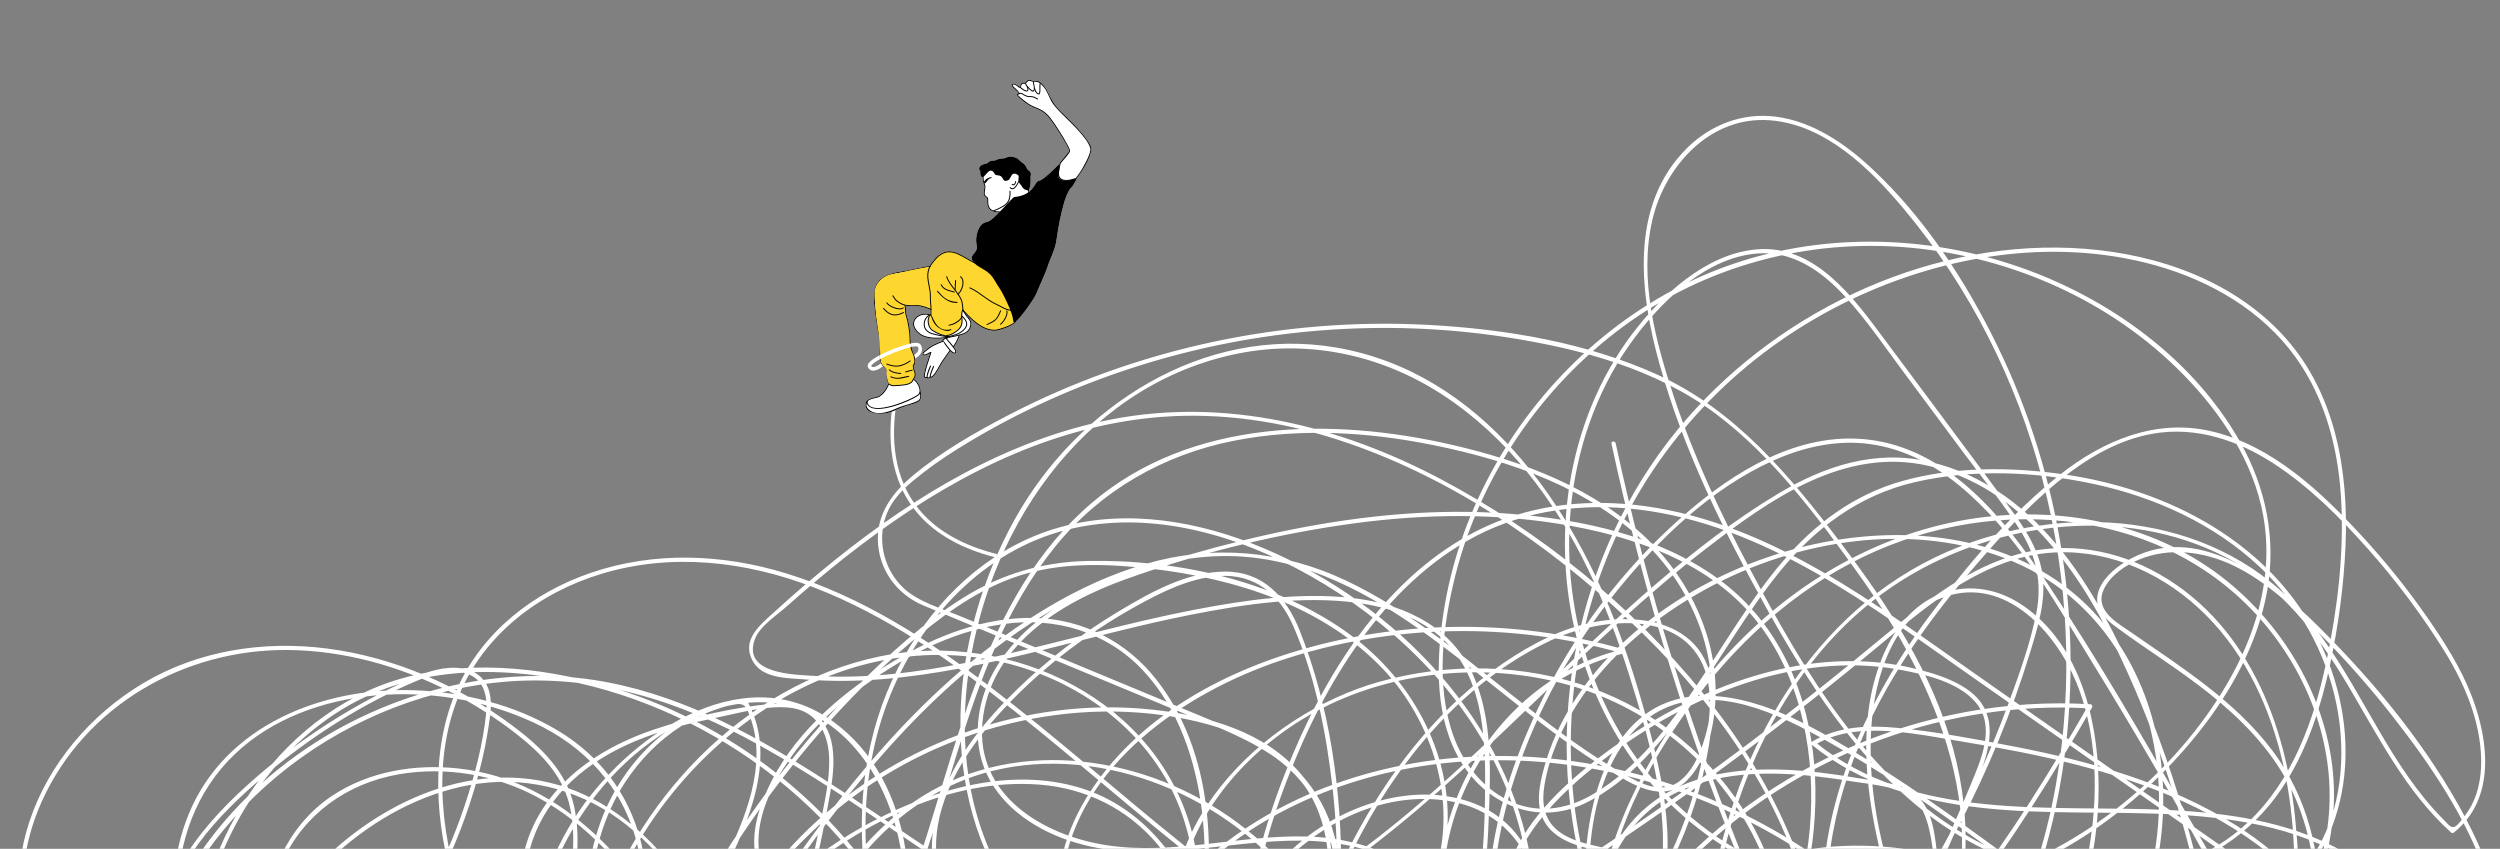 <svg width="701" height="238" viewBox="0 0 701 238" fill="none" xmlns="http://www.w3.org/2000/svg">
<rect x="0" y="0" width="701" height="238" fill="#808080" stroke="none"/>
<g clip-path="url(#clip0_5894_48077)">
<path d="M669.635 279.442C674.586 289.793 656.575 295.698 650.059 298.347C638.152 303.188 625.451 307.337 612.436 306.768C601.647 306.296 591.805 302.094 584.475 294.067C578.15 287.142 573.956 277.348 576.367 267.921C581.542 247.69 607.555 246.611 622.548 255.908C632.15 261.862 638.093 272.414 641.485 282.917C643.319 288.598 644.5 294.479 645.33 300.385C645.792 303.667 646.141 306.964 646.425 310.266C646.563 311.868 647.475 315.322 646.622 316.701C645.47 318.565 641.842 320.274 640.016 321.361C637.531 322.838 634.929 324.116 632.245 325.188C627.05 327.263 621.547 328.565 615.981 329.106C604.866 330.186 593.36 328.198 583.421 323.045C561.778 311.826 551.902 288.081 546.676 265.558C545.284 259.559 544.156 253.501 543.14 247.428C542.08 241.099 541.991 233.524 539.31 227.651C536.021 220.447 525.899 220.197 518.989 219.057C513.185 218.099 507.337 217.357 501.459 217.059C489.748 216.467 477.275 217.649 467.069 223.903C453.803 232.032 447.817 247.221 447.31 262.268C446.815 276.92 451.029 291.271 456.479 304.724C461.874 318.04 468.412 331.043 476.929 342.654C492.623 364.051 516.624 380.35 544.121 378.538C557.654 377.647 570.004 371.797 579.229 361.836C588.902 351.39 594.814 337.942 598.993 324.487C603.016 311.531 605.784 296.223 597.662 284.214C589.46 272.086 573.956 265.181 560.712 260.176C531.694 249.211 500.315 247.284 469.922 242.577C462.399 241.413 454.88 240.117 447.456 238.424C442.247 237.236 436.219 235.537 433.242 230.685C430.352 225.975 431.655 220 433.031 215.024C434.753 208.799 437.444 202.883 440.867 197.412C454.759 175.21 479.487 160.026 504.504 153.594C527.612 147.653 553.884 148.438 574.582 161.376C595 174.139 605.588 197.108 606.507 220.689C607.477 245.579 597.982 270.032 581.816 288.801C565.37 307.895 542.238 320.782 517.056 323.345C492.302 325.864 466.507 318.995 446.832 303.62C428.874 289.587 414.44 265.286 423.278 242.207C428.379 228.887 439.695 218.815 450.899 210.545C460.848 203.201 471.708 197.007 483.244 192.526C494.5 188.154 506.522 185.417 518.632 185.377C524.609 185.358 530.595 185.983 536.413 187.368C541.903 188.675 547.832 190.394 552.378 193.857C563.206 202.107 555.501 216.259 551.369 225.993C544.936 241.145 537.907 256.045 530.302 270.644C522.696 285.243 514.519 299.543 505.791 313.5C504.867 314.977 503.938 316.449 503.003 317.918C502.039 319.433 500.311 320.852 501.652 322.401C502.708 323.621 504.727 324.573 506.084 325.495C508.358 327.041 510.663 328.543 512.995 329.999C519.449 334.026 526.119 337.71 532.96 341.037C547.496 348.108 562.816 353.565 578.557 357.245C592.711 360.553 608.825 364.018 623.147 359.826C637.162 355.723 646.94 343.894 654.302 331.902C662.611 318.367 668.783 303.531 672.548 288.103C674.357 280.692 676.388 272.468 676.109 264.792C675.786 255.911 668.664 252.73 661.315 250.043C648.639 245.408 635.139 243.032 621.649 242.869C594.515 242.54 568.724 251.209 546.792 267.023C526.145 281.91 503.916 302.308 476.233 296.772C465.479 294.621 456.375 287.77 451.884 277.699C447.562 268.007 447.754 256.821 449.758 246.59C452.075 234.766 457.022 223.676 462.878 213.208C469.592 201.207 477.771 190.001 487.419 180.188C506.029 161.261 530.099 148.092 556.632 144.953C581.432 142.019 607.404 148.088 626.512 164.649C643.858 179.683 655.293 202.217 654.405 225.438C653.835 240.352 648.078 254.51 640.952 267.424C634.833 278.514 627.673 289.072 619.328 298.613C603.9 316.251 583.766 330.86 560.18 334.596C533.265 338.858 506.876 327.809 485.177 312.66C475.07 305.603 463.695 297.476 457.025 286.864C454.45 282.768 452.715 278.115 452.77 273.228C452.847 266.368 456.407 260.238 460.403 254.892C474.955 235.423 495.133 220.122 517.246 210.226C538.83 200.568 562.575 196.057 586.191 197.472C586.555 197.494 586.817 197.988 586.637 198.302C565.244 235.503 540.643 272.645 505.263 297.987C474.848 319.771 436.974 332.046 399.623 324.524C356.44 315.828 321.61 284.912 291.91 254.184C288.061 250.203 284.456 245.426 280.126 241.973C274.762 237.695 270.218 241.632 268.238 246.9C266.633 251.171 266.462 255.88 266.181 260.388C265.862 265.489 265.788 270.605 265.963 275.713C266.623 294.906 270.751 314.03 278.715 331.538C295.7 368.874 332.031 397.755 373.744 400.258C393.965 401.471 416.264 395.615 427.131 377.077C438.05 358.451 435.515 334.624 431.922 314.298C428.564 295.301 423.026 275.658 411.624 259.805C406.157 252.204 399.201 245.647 390.796 241.411C381.498 236.725 371.153 235.429 360.851 235.753C341.862 236.35 322.945 241.655 304.081 236.964C288.924 233.195 274.373 222.744 274.166 205.727C273.942 187.263 288.508 173.387 304.009 165.934C313.332 161.451 323.349 158.469 333.262 155.605C342.912 152.817 352.666 150.375 362.519 148.418C382.543 144.441 403.086 142.477 423.483 144.067C443.561 145.631 464.925 150.177 481.549 162.129C513.713 185.253 514.766 233.481 499.563 266.687C484.281 300.067 451.413 322.257 414.915 325.028C397.238 326.37 378.158 323.417 363.074 313.649C349.133 304.622 341.05 289.559 343.268 272.888C345.273 257.82 354.404 243.979 366.298 234.782C379.13 224.859 397.916 219.201 413.59 225.379C430.586 232.078 434.197 250.883 433.668 267.215C432.95 289.343 428.109 311.507 420.228 332.165C407.051 366.704 382.966 405.343 343.727 412.657C325.018 416.144 305.719 412.303 288.001 406.106C266.5 398.587 246.006 387.769 227.237 374.907C211.563 364.166 194.613 351.377 189.436 332.115C184.977 315.527 189.904 298.187 197.044 283.111C205.28 265.719 216.603 249.57 227.947 234.093C240.28 217.265 253.935 201.264 269.835 187.689C284.867 174.854 302.219 163.654 321.338 158.094C340.241 152.597 359.486 154.353 377.271 162.717C396.055 171.55 411.865 185.485 428.092 198.161C436.709 204.892 445.523 211.447 455.025 216.889C460.11 219.8 466.332 223.131 471.544 218.569C475.392 215.201 477.393 209.647 478.598 204.801C483.252 186.08 475.102 165.846 461.749 152.649C445.803 136.888 423.527 129.193 401.988 124.825C383.637 121.103 364.432 119.933 345.973 123.589C326.226 127.499 308.638 137.524 295.913 153.23C268.395 187.195 266.69 233.515 246.592 271.168C237.68 287.866 224.228 302.758 205.843 308.861C188.368 314.661 170.387 309.887 156.709 297.924C142.257 285.283 132.909 267.236 127.472 249.053C122.055 230.939 120.369 210.554 128.291 192.892C135.349 177.158 149.56 166.129 165.646 160.631C183.445 154.547 202.475 155.29 220.332 160.743C241.517 167.212 260.41 179.434 277.89 192.76C296.299 206.795 313.553 222.257 331.616 236.722C349.44 250.995 368.209 264.46 389.168 273.76C407.868 282.057 432.983 291.215 450.526 275.897C466.349 262.079 468.26 240.015 464.903 220.542C463.056 209.833 460.005 199.29 456.717 188.944C453.545 178.967 449.864 169.134 445.322 159.694C435.974 140.266 422.639 122.492 404.388 110.632C386.827 99.221 365.959 94.916 345.447 99.492C302.833 108.997 275.994 149.744 271.213 191.295C268.855 211.798 272.27 232.749 283.841 250.118C294.249 265.741 309.655 277.156 325.574 286.679C341.837 296.408 359.024 304.462 375.478 313.849C382.339 317.764 391.213 322.02 392.647 330.669C394.065 339.225 389.909 349.361 386.332 356.943C370.417 390.675 331.443 414.558 293.978 411.671C275.335 410.234 259.018 400.979 247.292 386.558C235.115 371.583 228.045 352.891 223.801 334.245C215.161 296.29 220.781 251.497 253.865 226.553C279.909 206.917 315.562 210.262 342.03 227.253C355.611 235.971 366.587 248.118 373.646 262.642C381.275 278.339 384.415 295.923 383.877 313.305C382.743 349.924 365.865 387.53 337.885 411.462C324.067 423.282 307.096 431.334 288.802 432.464C271.522 433.531 253.894 428.602 240.906 416.88C240.515 416.527 240.721 415.919 241.226 415.836C280.638 409.354 320.608 412.785 360.303 413.311C396.431 413.789 433.785 411.599 467.488 397.41C498.432 384.382 524.362 360.114 534.826 327.64C539.824 312.127 540.729 295.223 535.893 279.551C534.501 275.041 532.787 270.188 529.375 266.786C525.016 262.439 518.829 262.256 513.057 262.475C502.023 262.892 490.994 263.495 479.964 264.006C436.085 266.04 392.207 268.074 348.328 270.108C342.79 270.364 337.252 270.621 331.714 270.878C331.462 270.889 331.179 270.754 331.099 270.496C319.689 233.736 353.897 200.431 386.568 191.228C406.058 185.738 427.287 186.045 446.386 192.947C464.671 199.555 480.252 212.467 490.147 229.21C500.26 246.322 503.639 266.428 499.056 285.825C494.035 307.077 481.02 325.553 465.003 340.042C448.174 355.266 428.001 367.154 407.632 376.998C388.039 386.466 367.235 391.539 345.692 386.137C302.163 375.222 274.369 334.042 256.869 295.465C240.475 259.327 233.594 216.261 255.465 180.795C264.949 165.415 279.295 152.914 296.88 147.933C316.031 142.509 336.523 146.153 354.536 153.802C391.394 169.453 423.258 202.134 429.52 242.7C435.761 283.127 417.998 323.179 398.689 357.612C386.918 378.604 374.213 399.283 359.246 418.167C346.24 434.578 331.232 450.751 312.278 460.291C293.001 469.993 271.899 469.362 252.198 461.131C234.338 453.67 218.587 441.415 206.214 426.603C181.865 397.455 170.316 357.821 177.707 320.322C185.198 282.313 210.574 248.127 244.937 230.182C262.209 221.162 283.369 215.095 302.656 220.841C321.474 226.448 334.139 243.618 338.072 262.342C342.325 282.583 337.338 304.374 328.495 322.741C320.78 338.764 309.409 353.158 295.371 364.105C282.028 374.51 265.98 381.788 249.001 383.188C230.525 384.711 212.303 378.881 197.491 367.88C182.32 356.614 170.78 340.325 165.319 322.224C159.421 302.675 160.305 281.547 166.221 262.118C177.495 225.087 208.004 192.163 246.703 184.05C283.472 176.341 325.418 196.485 334.55 234.661C339.263 254.368 335.341 275.201 328.696 293.984C321.542 314.205 310.487 333.499 291.316 344.351C275.681 353.2 257.046 356.025 239.337 353.726C219.9 351.202 202.086 342.15 187.621 329.055C172.247 315.137 160.78 297.18 153.199 277.959C149.431 268.406 145.981 258.124 145.952 247.746C145.923 237.499 150.009 228.106 156.97 220.662C164.31 212.812 173.916 207.688 184.03 204.343C194.337 200.935 205.672 198.376 216.481 197.319C225.194 196.467 232.09 200.4 233.409 209.406C234.04 213.718 233.518 218.124 232.784 222.386C231.704 228.665 230.431 234.914 229 241.122C223.399 265.408 215.223 289.104 204.648 311.674C195.957 330.223 185.978 348.746 172.014 363.916C160.347 376.589 145.323 387.032 127.769 388.735C107.198 390.731 86.526 380 74.593 363.435C63.899 348.589 59.563 327.989 68.79 311.363C74.064 301.862 82.676 294.719 91.706 288.94C100.529 283.293 109.992 278.609 119.806 274.952C129.77 271.238 140.127 268.576 150.648 267.033C160.645 265.568 172.395 263.946 181.739 268.811C196.625 276.562 197.765 295.831 195.832 310.527C194.445 321.076 191.413 331.552 187.981 341.6C184.104 352.951 179.042 363.983 172.051 373.77C161.099 389.104 144.709 401.09 125.799 404.004C104.957 407.215 86.154 396.432 71.71 382.22C58.815 369.531 49.319 353.567 43.73 336.394C32.338 301.388 37.47 261.858 60.805 232.855C83.743 204.346 120.944 187.575 157.518 189.711C180.505 191.054 201.763 200.707 221.238 212.431C243.131 225.611 263.526 241.12 285.568 254.072C306.249 266.224 329.744 277.948 354.391 276.781C374.665 275.821 395.497 265.028 402.268 244.859C408.871 225.188 401.789 202.301 387.778 187.582C370.946 169.9 346.344 162.169 322.681 159.452C311.107 158.123 299.086 157.653 287.757 160.832C276.636 163.953 266.922 170.584 258.094 177.843C239.941 192.769 224.269 210.589 210.904 229.879C197.397 249.374 186.212 270.411 176.695 292.112C171.938 302.958 167.595 313.983 163.585 325.125C159.943 335.248 157.024 345.699 152.799 355.6C149.276 363.855 144.464 372.178 136.751 377.167C129.617 381.782 120.956 382.745 112.86 380.369C95.01 375.13 82.564 358.616 73.61 343.289C53.998 309.716 45.956 267.149 64.688 231.397C73.119 215.304 86.35 201.418 102.987 193.79C121.745 185.191 143.525 185.954 163.247 190.543C198.24 198.684 230.138 221.044 249.128 251.624C258.667 266.984 264.724 284.352 266.277 302.392C268.257 325.398 263.62 348.432 256.882 370.333C250.262 391.849 241.125 413.325 225.158 429.628C212.233 442.825 195.781 452.55 178.069 457.747C160.979 462.763 142.476 463.593 125.249 458.738C104.985 453.026 88.618 439.379 75.635 423.182C62.527 406.827 51.326 388.089 44.398 368.254C38.14 350.336 35.544 330.572 41.379 312.183C52.268 277.865 94.766 257.011 127.842 273.594C143.565 281.477 155.198 296.782 159.571 313.714C161.702 321.964 162.136 330.675 160.426 339.044C158.14 350.231 152.046 360.151 145.598 369.399C130.673 390.806 115.138 411.811 99.9 432.997C98.036 435.59 96.171 438.182 94.307 440.774C93.67 441.66 91.979 443.314 92.018 444.365C92.06 445.504 94.057 446.954 94.925 447.765C98.909 451.489 103.289 454.796 107.946 457.631C117.376 463.372 127.882 467.245 138.694 469.4C183.392 478.309 226.5 457.015 260.986 430.319C298.766 401.072 329.987 363.432 351.94 321.009C361.497 302.54 370.719 282.659 373.868 261.928C376.747 242.977 373.365 222.872 356.363 211.586C347.806 205.906 337.659 202.451 328.176 198.514C317.109 193.92 306.043 189.326 294.976 184.732C284.79 180.503 274.604 176.275 264.419 172.046C262.476 171.24 260.514 170.467 258.586 169.625C252.209 166.839 247.598 161.242 246.423 154.329C244.928 145.526 249.468 138.795 255.939 133.387C264.068 126.593 273.462 121.228 282.839 116.358C300.775 107.042 319.973 100.213 339.724 95.954C359.644 91.659 380.127 90.009 400.476 91.099C422.143 92.26 444.743 96.021 464.618 105.006C486.679 114.979 501.941 133.493 516.255 152.362C529.48 169.797 541.84 188.688 547.675 210.012C553.194 230.184 552.75 253.035 542.057 271.491C531.52 289.678 511.948 302.11 492.291 308.435C473.982 314.327 452.366 314.926 436.613 302.349C423.01 291.488 417.71 273.796 417.244 256.97C416.686 236.822 422.612 216.902 431.156 198.828C440.916 178.178 454.926 159.542 472.123 144.506C486.184 132.212 504.215 121.034 523.687 123.242C546.314 125.808 562.017 145.353 573.749 163.055C587.67 184.061 600.47 205.905 612.901 227.817C622.809 245.283 636.707 265.346 631.133 286.45C626.156 305.293 608.994 318.817 591.89 326.393C572.826 334.837 551.46 338.236 530.705 336.71C512.33 335.36 486.739 330.971 480.437 310.597C477.3 300.453 477.399 288.828 477.515 278.303C477.634 267.53 478.624 256.761 480.611 246.17C488.042 206.569 510.689 168.384 549.566 153.244C582.213 140.531 622.464 144.637 646.146 172.379C659.581 188.118 666.853 208.016 679.933 224.008C681.684 226.149 683.536 228.208 685.507 230.149C686.164 230.796 687.029 232.101 688.088 231.914C688.999 231.753 690.865 229.12 691.425 228.358C694.665 223.95 695.802 218.456 695.722 213.068C695.563 202.368 691.114 191.789 685.56 182.817C679.24 172.609 672.008 162.955 664.031 153.983C656.152 145.122 647.572 136.507 637.593 130.009C627.553 123.471 615.783 119.507 603.742 121.592C593.646 123.34 584.633 128.836 576.825 135.259C568.373 142.211 560.954 150.431 553.82 158.697C545.458 168.384 537.652 178.604 531.08 189.599C519.246 209.398 511.483 232.059 512.29 255.344C513.039 276.963 521.931 296.961 537.104 312.322C551.512 326.907 571.174 338.104 591.466 341.721C601.393 343.49 612.107 343.176 621.045 338.041C631.204 332.205 636.541 321.141 639.918 310.379C643.071 300.327 645.364 289.869 647.149 279.491C648.897 269.33 649.935 258.971 649.291 248.657C648.667 238.658 646.378 228.74 641.717 219.826C636.433 209.722 628.32 201.535 619.489 194.47C610.975 187.658 601.659 182.002 592.931 175.492C590.012 173.315 587.309 170.455 588.214 166.535C589.107 162.662 592.685 159.526 595.935 157.536C615.642 145.471 636.686 162.35 650.166 175.749C666.152 191.639 681.039 209.763 691.551 229.788C700.165 246.195 706.061 265.726 700.377 284.068C694.271 303.771 675.85 316.862 656.788 322.538C619.174 333.74 577.478 318.737 552.525 289.284C539.866 274.342 531.242 256.17 526.825 237.139C522.799 219.797 520.933 199.912 528.292 183.169C531.372 176.164 536.375 169.712 543.616 166.724C551.099 163.636 559.401 164.818 566.158 169.088C582.603 179.481 588.109 200.664 588.429 218.933C589.245 265.498 558.87 304.426 525.515 333.654C494.911 360.472 454.921 383.368 412.935 372.296C394.533 367.443 378.176 356.156 369.269 339.066C360.714 322.653 359.771 303.392 362.573 285.392C365.673 265.477 373.187 246.059 383.27 228.664C393.518 210.984 407.194 194.947 424.57 183.948C432.582 178.877 441.16 174.918 450.675 173.883C458.62 173.019 467.723 173.997 473.914 179.548C481.086 185.979 480.889 195.759 479.813 204.583C478.439 215.857 475.333 226.921 470.724 237.299C466.037 247.851 459.779 257.727 452.185 266.428C446.065 273.439 438.729 280.68 429.427 283.066C409.872 288.083 403.496 263.71 403.497 248.975C403.498 218.617 425.17 188.983 455.102 182.068C455.091 182.459 455.08 182.85 455.068 183.242C423.779 174.267 389.952 174.866 359.061 185.214C332.347 194.163 302.424 214.397 298.104 244.546C295.87 260.137 302.311 274.801 312.24 286.521C321.268 297.176 332.742 306.556 345.642 312.073C356.924 316.899 371.035 319.212 381.624 311.48C388.395 306.536 392.201 298.414 394.822 290.663C397.01 284.192 398.306 277.192 397.632 270.351C396.87 262.601 393.15 255.49 386.243 251.544C378.474 247.106 368.89 247.176 360.239 247.867C344.112 249.155 328.181 252.196 312.256 254.936C296.628 257.625 280.889 260.123 265.005 260.487C257.618 260.656 250.214 260.36 242.883 259.421C235.778 258.51 228.481 257.096 222.206 253.466C217.203 250.571 213.158 246.193 211.923 240.416C210.365 233.131 213.118 225.317 216.402 218.895C223.768 204.492 236.984 193.492 250.676 185.335C262.539 178.268 276.207 172.907 290.214 173.269C303.715 173.618 315.958 179.977 324.263 190.578C342.114 213.364 341.353 246.343 334.414 272.968C327 301.415 311.026 327.531 289.14 347.148C267.946 366.144 238.667 381.638 209.382 378.399C178.363 374.969 160.136 347.88 152.157 320.007C143.621 290.185 144.026 256.629 160.901 229.707C174.91 207.358 207.822 183.547 233.644 202.344C256.849 219.236 258.904 254.399 249.699 279.25C244.929 292.126 236.939 303.857 226.387 312.681C221.181 317.035 214.831 321.733 207.824 322.271C201.436 322.761 195.904 319.26 192.03 314.42C183.664 303.967 182.476 289.002 181.892 276.146C181.285 262.789 181.878 249.083 178.49 236.032C174.466 220.537 163.896 209.164 149.451 202.516C135.691 196.182 120.04 193.627 104.971 195.028C90.684 196.357 76.347 201.453 65.821 211.476C55.033 221.748 49.744 236.23 49.885 250.995C50.026 265.708 55.089 280.405 63.912 292.166C74.058 305.69 88.556 315.405 104.063 321.784C112.162 325.115 120.602 327.584 129.18 329.329C136.508 330.819 145.441 332.941 152.488 329.395C160.341 325.442 162.163 314.466 162.109 306.483C162.057 298.69 159.903 290.888 155.859 284.219C147.387 270.246 130.571 262.358 114.392 264.417C107.296 265.32 100.348 268.607 93.079 267.938C88.133 267.483 82.731 264.481 80.895 259.643C78.624 253.658 83.695 248.475 87.43 244.434C92.15 239.328 97.451 234.741 103.214 230.848C114.212 223.417 127.156 218.34 140.535 218.034C170.805 217.341 191.914 241.571 202.613 267.502C208.66 282.158 212.104 297.992 213.426 313.768C214.762 329.702 213.645 346.056 208.339 361.23C199.411 386.767 176.185 408.136 148.207 409.125C116.647 410.241 97.479 382.115 86.945 355.946C75.125 326.583 69.127 292.982 72.856 261.373C74.606 246.545 80.185 231.81 93.023 223.212C103.318 216.317 116.218 214.151 128.395 215.466C158.479 218.714 179.077 243.312 192.167 268.612C205.333 294.06 217.881 326.359 206.393 354.675C195.369 381.848 166.381 395.322 140.039 403.371C125 407.966 108.83 410.02 94.895 417.675C88.277 421.31 81.891 426.437 79.192 433.727C76.366 441.36 78.373 449.45 82.895 455.956C86.852 461.648 92.268 466.204 97.877 470.196C105.118 475.349 112.847 479.922 121.07 483.326C136.436 489.686 153.742 491.55 169.166 484.363C183.232 477.809 193.284 464.463 192.491 448.546C191.794 434.549 183.774 421.918 174.982 411.499C163.989 398.469 150.69 387.109 137.441 376.452C130.094 370.542 122.532 364.898 114.775 359.535C107.92 354.797 100.62 350.451 94.79 344.418C84.986 334.273 82.187 319.812 84.876 306.235C88.206 289.422 99.54 275.463 111.727 264.006C121.109 255.186 132.806 246.418 146.221 245.983C162.225 245.465 174.082 257.467 182.565 269.69C191.672 282.811 199.742 297.223 206.114 311.871C212.32 326.136 216.714 341.561 216.48 357.231C216.075 384.404 200.281 416.74 169.866 418.842C156.698 419.753 145.013 413.038 140.377 400.486C135.119 386.25 137.727 369.1 140.679 354.667C144.105 337.91 150.099 321.241 158.967 306.572C162.774 300.275 167.369 294.336 173.298 289.897C179.188 285.487 186.165 282.841 193.308 281.278C208.967 277.85 225.707 278.453 241.559 280.05C258.452 281.752 275.116 285.145 291.679 288.792C308.329 292.459 324.927 296.424 341.741 299.289C357.838 302.031 375.171 303.435 389.371 293.8C403.385 284.292 410.934 268.066 414.003 251.869C415.762 242.583 416.258 233.109 416.391 223.676C416.5 215.937 416.511 208.114 415.14 200.471C413.733 192.627 410.655 184.981 404.791 179.401C398.289 173.214 389.447 170.263 380.71 169.06C365.35 166.945 349.32 169.358 334.223 172.312C305.145 178.002 276.788 188.109 247.108 190.46C240.11 191.015 233.066 191.102 226.066 190.531C221.08 190.124 213.764 190.392 211.024 185.291C207.841 179.367 213.141 175.222 217.095 171.624C222.582 166.63 228.199 161.777 233.982 157.129C256.723 138.851 282.671 123.243 311.635 117.607C343.577 111.392 375.782 119.385 404.131 134.421C431.835 149.116 457.414 169.738 477.255 194.054C486.914 205.891 495.201 218.903 501.28 232.94C507.18 246.562 512.792 262.699 507.633 277.405C504.633 285.957 498.724 293.127 492.856 299.873C488.292 305.121 483.646 310.307 478.822 315.319C469.383 325.126 459.131 334.468 447.26 341.256C436.273 347.538 423.854 351.35 411.108 350.548C397.732 349.705 385.201 343.642 375.269 334.806C353.055 315.046 346.075 285.18 349.734 256.503C351.721 240.931 356.454 225.773 362.573 211.356C368.283 197.906 375.415 184.924 384.609 173.525C393.393 162.634 404.244 153.22 417.078 147.444C430.838 141.25 446.189 139.865 461.044 141.887C496.647 146.735 526.184 169.61 554.772 189.609C570.478 200.596 586.183 211.583 601.889 222.57C609.742 228.063 617.595 233.557 625.447 239.05C628.692 241.32 631.947 243.878 635.748 245.15C641.213 246.978 645.654 244.308 648.632 239.82C656.692 227.672 657.983 211.483 655.151 197.516C652.16 182.762 644.464 169.089 633.473 158.821C620.735 146.922 604.391 139.483 587.473 135.791C571.088 132.216 553.166 131.38 536.749 135.238C521.178 138.896 508.864 148.144 498.925 160.423C489.74 171.77 482.592 184.568 474.208 196.484C466.382 207.607 456.886 219.264 444.361 225.281C431.305 231.553 417.156 225.794 409.765 213.792C402.258 201.601 402.657 185.936 404.692 172.27C406.76 158.391 411.393 144.925 418.06 132.59C431.345 108.01 452.805 87.698 478.623 76.796C504.662 65.802 534.395 65.117 561.322 73.275C588.337 81.46 614.224 99.133 628.239 124.103C635.351 136.774 638.282 151.057 635.76 165.44C633.169 180.217 625.71 193.827 616.433 205.455C598.698 227.683 572.89 245.656 544.494 250.384C513.453 255.553 481.581 242.345 461.735 218.222C443.156 195.639 435.514 164.667 440.104 135.917C442.533 120.704 448.377 105.894 457.713 93.583C465.865 82.831 478.244 71.263 492.348 69.941C509.008 68.379 519.87 83.677 528.63 95.453C540.187 110.989 551.807 126.481 563.3 142.065C567.4 147.623 571.496 153.592 572.631 160.556C573.869 168.149 571.423 175.808 569.224 182.989C564.129 199.622 557.485 215.779 549.433 231.199C533.673 261.382 512.545 289.051 487.093 311.718C482.511 315.798 477.094 319.258 471.006 315.974C464.835 312.646 460.984 305.299 457.74 299.375C450.802 286.708 446.43 272.664 444.903 258.304C442.377 234.556 447.458 194.103 479.364 195.101C495.203 195.597 510.546 205.048 523.649 213.072C538.875 222.397 553.156 233.138 567.624 243.572C582.155 254.054 597.15 265.22 613.577 272.58C620.933 275.877 629.871 277.461 636.123 271.085C641.409 265.694 642.776 257.366 643.135 250.125C644.666 219.267 636.273 183.448 609.541 164.946C596.533 155.943 580.404 152.212 565.054 156.847C550.959 161.103 539.259 170.722 528.14 179.997C501.331 202.362 473.428 223.271 444.158 242.319C443.872 242.506 443.358 242.431 443.263 242.043C432.66 198.877 443.572 151.284 472.796 117.624C500.028 86.258 542.709 66.586 584.527 69.754C605.301 71.328 626.732 78.872 640.865 94.775C654.997 110.675 658.546 132.266 657.69 152.878C657.22 164.193 655.67 175.562 653.285 186.628C650.849 197.927 647.243 209.174 641.134 219.057C630.563 236.16 612.893 245.88 592.887 246.351C573.027 246.818 553.985 239.203 538.656 226.849C520.022 211.831 506.856 191.236 495.339 170.554C483.288 148.913 472.182 126.466 465.454 102.54C459.785 82.382 456.702 57.651 473.106 41.462C479.714 34.942 488.631 31.534 497.912 32.711C508.295 34.028 517.455 40.331 524.927 47.315C539.704 61.128 551.319 78.993 560.123 97.094C578.037 133.923 584.575 176.333 578.213 216.818C574.551 240.121 566.217 262.075 555.262 282.897C542.592 306.978 527.087 329.4 513.356 352.863C507.533 362.812 501.351 372.99 497.678 383.979C494.739 392.768 492.936 403.408 497.658 411.926C503.919 423.221 519.391 425.162 530.798 427.818C543.538 430.785 556.629 432.974 569.752 432.122C580.721 431.411 591.745 428.387 601.086 422.49C612.088 415.546 619.169 404.876 622.574 392.413C626.003 379.86 626.28 366.598 626.538 353.667C626.775 341.816 626.611 329.956 625.986 318.119C623.495 270.896 613.719 223.407 592.881 180.721C582.153 158.745 566.132 136.614 540.977 130.678C517.254 125.08 496.177 140.123 478.331 153.874C445.468 179.196 418.472 211.199 385.667 236.584C370.117 248.617 353.136 259.036 334.482 265.484C316.587 271.67 294.929 274.704 277.646 264.94C269.995 260.617 264.254 253.639 262.169 245.028C259.94 235.822 262.266 226.242 266.357 217.906C270.912 208.625 277.637 200.666 284.997 193.49C293.585 185.118 303.139 177.746 313.427 171.581C322.425 166.189 332.721 160.314 343.514 160.274C354.174 160.235 360.714 167.438 364.421 176.777C372.814 197.923 376.237 221.649 376.052 244.302C375.867 266.849 371.856 289.524 363.728 310.583C355.408 332.139 341.9 352.256 321.422 363.832C285.348 384.224 239.429 376.506 208.712 350.04C192.157 335.776 179.718 316.981 172.125 296.549C164.445 275.883 160.702 251.986 168.308 230.747C174.591 213.204 189.818 198.276 208.782 195.978C208.976 195.954 209.224 196.049 209.326 196.226C218.295 211.855 209.944 230.473 202.759 245.042C193.335 264.151 181.592 282.528 165.646 296.868C139.596 320.295 96.677 332.643 66.587 309.163C53.813 299.195 44.637 283.696 44.063 267.297C43.342 246.686 57.441 230.377 72.156 217.677C80.392 210.569 89.295 204.236 98.708 198.781C103.133 196.217 107.67 193.844 112.301 191.673C116.643 189.639 121.117 187.608 125.967 187.272C129.432 187.032 133.13 187.735 135.455 190.534C137.953 193.541 137.84 197.624 137.356 201.283C135.933 212.046 132.958 222.71 129.054 232.826C121.19 253.204 108.719 272.317 92.546 287.077C79.799 298.711 64.058 305.35 46.85 300.919C32.691 297.274 20.177 287.557 12.638 275.089C4.436 261.522 3.291 245.352 8.236 230.399C13.608 214.154 25.542 200.265 40.166 191.557C55.612 182.361 73.959 179.568 91.659 181.84C110.558 184.267 128.651 192.198 143.851 203.587C151.543 209.35 158.738 216.202 160.935 225.911C163.032 235.18 161.45 245.37 159.971 254.618C153.44 295.452 132.425 333.771 101.624 361.343C87.806 373.713 71.391 385.153 52.689 388.156C44.178 389.523 35.299 388.771 27.479 384.979C19.294 381.01 13.09 374.145 8.491 366.421C3.664 358.314 0.407 349.395 -2.677 340.515C-2.851 340.015 -2.352 339.582 -1.877 339.769C65.847 366.388 131.443 408.253 206.364 409.099C235.904 409.432 266.278 403.63 291.834 388.269C304.482 380.667 316.8 370.579 324.879 358.089C329.572 350.833 332.84 342.131 331.272 333.391C329.936 325.949 325.236 319.811 319.404 315.217C313.443 310.522 306.449 307.241 299.408 304.517C290.528 301.081 281.414 298.17 272.294 295.445C262.658 292.567 252.927 290.008 243.122 287.773C234.755 285.866 225.838 284.997 217.741 282.11C211.501 279.886 206.495 275.34 205.949 268.439C205.46 262.254 208.206 256.112 211.406 250.983C218.724 239.252 229.152 229.143 240.362 221.153C263.35 204.767 292.147 196.397 320.343 198.724C335.427 199.969 352.21 203.918 363.093 215.174C372.923 225.341 374.984 239.865 372.784 253.363C370.301 268.603 362.983 283.094 353.687 295.295C348.759 301.763 343.109 307.676 336.883 312.906C333.722 315.561 330.412 318.037 326.966 320.312C325.469 321.301 323.945 322.252 322.4 323.164C321.386 323.762 319.416 325.448 318.209 325.375C316.889 325.296 314.724 323.496 313.531 322.839C312.299 322.161 311.067 321.484 309.836 320.806C308.62 320.137 305.998 319.298 305.175 318.231C304.54 317.408 304.817 315.742 304.775 314.714C304.444 306.717 305.315 298.685 307.243 290.92C311.044 275.61 318.828 261.364 329.281 249.581C349.864 226.381 380.29 214.316 410.821 212.29C443.007 210.154 475.43 218.984 502.75 235.957C528.925 252.218 553.547 277.295 563.031 307.238C567.295 320.701 568.263 335.863 561.735 348.788C554.48 363.152 539.524 371.581 525.631 378.452C512.653 384.869 497.348 389.756 483.473 383.043C470.1 376.573 462.734 362.114 458.592 348.527C453.896 333.123 451.947 316.264 453.113 300.205C454.277 284.185 459.343 268.049 470.703 256.282C491.44 234.804 524.82 233.562 551.74 241.942C588.407 253.356 617.903 279.673 653.453 293.593C658.025 295.383 662.681 296.964 667.422 298.246C669.338 298.764 671.267 299.236 673.207 299.655C674.373 299.907 675.543 300.141 676.717 300.354C678.441 300.668 679.369 301.129 680.483 299.742C682.397 297.358 683.202 293.218 683.731 290.267C684.393 286.583 684.43 282.817 683.961 279.108C682.143 264.727 673.078 251.521 661.521 243.083C647.053 232.52 628.207 229.488 610.745 228.445C592.392 227.348 573.957 228.539 555.652 226.521C538.576 224.639 521.594 219.91 508.081 208.88C507.804 208.654 507.789 208.138 508.12 207.942C515.386 203.646 523.779 203.291 531.992 204.093C542.807 205.149 553.632 207.178 564.295 209.232C586.143 213.441 608.096 219.56 627.097 231.488C654.96 248.979 676.904 284.552 666.024 318.105C660.789 334.247 647.884 346.532 632.444 353.04C615.61 360.135 596.928 360.182 579.693 354.444C538.882 340.856 514.857 302.342 498.027 265.195C479.741 224.831 465.474 182.574 455.255 139.462C454.069 134.46 452.94 129.444 451.86 124.417C451.7 123.672 452.88 123.56 453.038 124.297C461.835 165.22 474.258 205.342 490.197 244.048C505.307 280.742 523.332 319.97 557.754 342.405C574.226 353.14 593.995 359.479 613.75 356.88C630.634 354.658 647.146 346.308 657.362 332.431C678.572 303.622 663.777 263.687 639.362 242.025C623.324 227.794 602.586 219.649 582.069 214.385C571.568 211.691 560.901 209.696 550.207 207.945C540.944 206.428 531.287 204.326 521.853 205.029C517.235 205.373 512.805 206.543 508.803 208.91C508.816 208.597 508.828 208.285 508.841 207.972C536.749 230.752 575.151 225.471 608.609 227.149C624.605 227.951 640.991 230.312 655.339 237.85C666.083 243.495 674.936 252.713 680.346 263.56C686.346 275.589 687.576 289.835 680.704 301.767C680.571 301.997 680.347 302.148 680.071 302.106C648.131 297.227 621.154 278.59 593.762 262.794C568.018 247.948 539.345 234.663 508.875 239.102C495.933 240.988 483.238 246.081 473.594 255.089C463.013 264.972 457.266 278.661 455.124 292.791C452.887 307.543 454.105 322.815 457.017 337.388C459.74 351.016 464.707 365.622 474.905 375.53C485.453 385.778 499.613 386.947 513.103 382.453C519.842 380.208 526.226 376.968 532.441 373.562C539.105 369.91 545.675 365.87 551.235 360.645C573.346 339.867 565.605 307.619 551.119 284.812C520.743 236.99 462.378 208.166 405.959 213.887C378.711 216.65 351.782 227.609 332.674 247.642C322.968 257.818 315.366 270.013 310.735 283.304C308.366 290.104 306.813 297.2 306.189 304.376C305.879 307.946 305.806 311.535 305.978 315.115C306.143 318.572 310.511 319.83 313.269 321.348C314.577 322.067 316.086 323.285 317.497 323.673C319.109 324.117 320.396 322.975 321.717 322.196C325.119 320.191 328.407 317.994 331.564 315.623C337.412 311.234 342.802 306.249 347.649 300.775C357.051 290.154 364.605 277.58 368.97 264.049C372.933 251.765 374.38 237.474 368.757 225.453C362.175 211.384 347.22 204.627 332.753 201.678C308.067 196.646 281.911 200.595 259.264 211.399C247.799 216.869 237.151 224.124 227.984 232.927C219.571 241.006 209.613 251.627 207.428 263.504C205.977 271.395 209.842 277.719 217.253 280.668C224.649 283.612 233.112 284.331 240.857 286.052C256.86 289.609 272.673 294.026 288.203 299.278C308.398 306.106 338.458 317.938 332.006 344.979C329.14 356.992 320.471 366.907 311.583 375.041C302.987 382.907 293.219 389.412 282.764 394.539C260.629 405.392 235.77 409.996 211.24 410.277C150.869 410.968 95.589 384.106 41.827 359.791C27.221 353.186 12.554 346.711 -2.368 340.846C-2.101 340.597 -1.835 340.349 -1.568 340.1C3.452 354.552 9.166 370.546 21.823 380.131C34.447 389.69 50.733 388.945 64.936 383.626C79.706 378.093 92.62 368.271 104.021 357.55C116.081 346.209 126.557 333.165 135.083 318.976C143.427 305.09 149.964 290.108 154.37 274.515C156.579 266.698 158.252 258.728 159.359 250.68C160.495 242.424 161.683 233.518 159.587 225.324C157.496 217.152 151.556 211.11 145.111 206.042C139.071 201.293 132.544 197.158 125.683 193.7C111.785 186.696 96.342 182.404 80.727 182.259C51.717 181.99 23.873 197.814 11.738 224.677C6.137 237.076 4.491 251.514 8.967 264.523C12.902 275.959 20.971 285.828 31 292.501C41.175 299.271 53.78 302.809 65.941 300.506C81.989 297.467 94.646 284.671 104.595 272.531C115.949 258.676 124.703 242.718 130.352 225.721C133.083 217.505 135.382 208.825 136.3 200.194C136.823 195.271 135.779 190.096 130.263 188.724C125.976 187.658 121.217 189.092 117.277 190.733C101.66 197.233 87.011 206.639 74.121 217.547C60.998 228.653 47.68 242.609 45.524 260.461C42.064 289.114 66.002 314.742 93.112 319.516C124.42 325.028 154.894 308.559 175.094 285.619C186.417 272.761 195.242 257.896 202.676 242.515C208.678 230.097 215.513 214.625 210.233 200.789C209.521 198.922 209.183 197.376 207.056 197.402C205.05 197.426 202.824 198.26 200.927 198.883C197.471 200.018 194.178 201.6 191.105 203.545C184.821 207.523 179.507 212.966 175.414 219.159C166.442 232.734 164.255 249.541 165.881 265.458C169.053 296.503 184.687 327.032 207.95 347.798C230.287 367.738 260.116 377.581 289.91 373.226C304.066 371.157 317.801 365.871 329.301 357.292C343.2 346.923 353.133 332.149 360.045 316.417C373.048 286.824 377.27 253.166 373.669 221.151C371.938 205.757 368.798 189.535 362.518 175.289C358.632 166.473 351.631 160.786 341.659 161.533C333.368 162.154 325.619 166.061 318.472 170.03C303.878 178.135 290.367 188.654 279.272 201.152C270.061 211.528 261.568 225.284 262.547 239.707C263.607 255.301 276.139 265.283 290.556 268.499C304.727 271.659 319.177 269.365 332.762 264.82C386.358 246.889 422.606 199.493 464.123 163.932C474.962 154.647 486.322 145.771 498.585 138.431C511.641 130.617 525.95 125.918 541.164 129.509C572.693 136.949 589.413 168.062 600.876 195.601C612.997 224.721 620.517 255.622 624.425 286.883C626.385 302.566 627.444 318.358 627.736 334.159C628.039 350.58 628.282 367.571 625.625 383.819C623.081 399.379 616.368 413.713 602.973 422.678C591.234 430.534 576.896 433.638 562.919 433.481C546.386 433.296 529.371 429.5 513.632 424.593C507.068 422.547 500.744 419.324 497.074 413.269C494.438 408.919 493.504 403.821 493.628 398.786C493.968 384.941 501.059 372.245 507.637 360.477C516.563 344.507 526.522 329.149 536.122 313.583C554.121 284.397 570.534 254.048 576.5 219.909C586.368 163.437 570.806 102.676 533.885 58.648C524.404 47.342 511.87 34.934 496.299 33.729C479.697 32.445 466.934 46.347 463.361 61.519C459.453 78.115 464.2 95.728 469.44 111.487C474.951 128.058 482.395 143.919 490.571 159.326C505.725 187.883 523.545 218.856 552.767 235.034C576.561 248.206 609.474 250.305 630.393 230.531C642.891 218.717 648.908 201.809 652.347 185.352C655.471 170.4 657.356 154.777 656.423 139.494C655.509 124.52 651.369 109.585 641.833 97.742C631.78 85.257 617.002 77.487 601.631 73.673C572.087 66.342 540.035 72.673 513.479 86.821C486.804 101.033 465.131 123.668 452.738 151.289C440.104 179.444 437.007 211.643 444.372 241.628C444.073 241.536 443.774 241.443 443.476 241.351C473.035 222.114 501.128 200.947 528.223 178.391C538.941 169.469 550.241 160.357 563.713 156.027C576.937 151.777 590.938 153.426 603.214 159.767C629.958 173.581 641.29 202.99 643.751 231.478C644.802 243.647 646.304 259.37 638.678 269.884C629.821 282.096 614.846 274.989 604.477 269.187C573.729 251.984 547.46 227.983 516.924 210.448C503.994 203.024 487.742 193.646 472.215 196.851C456.216 200.153 448.878 216.897 446.609 231.497C444.331 246.161 445.456 261.426 449.411 275.705C451.369 282.773 454.036 289.644 457.374 296.175C460.758 302.794 465.475 312.769 472.868 315.55C477.518 317.299 481.573 314.879 485.033 311.96C488.41 309.111 491.6 306.01 494.759 302.922C500.842 296.979 506.656 290.76 512.178 284.292C523.314 271.247 533.281 257.207 541.912 242.385C550.375 227.853 557.564 212.58 563.347 196.788C566.289 188.753 569.264 180.483 570.954 172.079C572.727 163.263 570.96 155.645 566.12 148.146C561.414 140.855 555.863 134.046 550.686 127.087C545.058 119.521 539.43 111.955 533.802 104.389C528.497 97.257 523.444 89.778 517.425 83.218C511.397 76.648 503.701 70.874 494.372 71.012C478.838 71.243 465.051 85.045 456.747 96.915C447.394 110.287 442.01 126.299 440.459 142.49C437.579 172.561 447.943 204.3 469.954 225.351C493.519 247.888 527.262 256 558.266 245.752C586.215 236.513 611.842 214.98 625.933 189.153C633.312 175.628 637.411 160.05 634.627 144.668C631.857 129.372 622.828 115.847 612.095 104.916C591.928 84.379 564.102 72.044 535.553 69.445C506.811 66.828 478.065 74.552 454.852 91.778C432.028 108.717 415.056 133.657 408.105 161.253C404.536 175.424 402.517 191.858 407.397 205.942C410.077 213.679 415.294 220.572 422.697 224.317C430.586 228.308 438.983 227.161 446.455 222.834C458.823 215.673 467.91 203.744 475.791 192.111C483.668 180.483 490.708 168.205 499.832 157.474C508.819 146.904 519.88 138.676 533.36 134.888C547.942 130.791 563.888 130.883 578.788 133.023C607.99 137.216 636.864 152.195 650.261 179.565C656.011 191.314 658.769 204.705 657.307 217.756C656.603 224.04 654.889 230.222 652.137 235.92C649.756 240.852 646.269 246.501 640.225 246.967C633.46 247.488 627.201 241.717 622.07 238.128C614.392 232.756 606.713 227.385 599.035 222.014C583.678 211.271 568.322 200.528 552.965 189.785C524.465 169.848 494.925 147.14 459.306 142.857C443.809 140.993 427.967 143.03 414.006 150.234C400.921 156.988 390.195 167.558 381.61 179.395C372.876 191.438 366.191 204.894 360.858 218.75C355.15 233.58 351.049 249.193 350.116 265.103C348.373 294.816 359.798 325.734 386.331 341.471C398.381 348.619 412.431 351.119 426.173 348.266C439.478 345.503 451.372 338.213 461.759 329.682C472.215 321.095 481.42 311.101 490.333 300.957C496.445 294.001 502.743 286.788 506.138 278.044C509.509 269.36 508.801 260.078 506.483 251.231C498.6 221.153 479.073 194.837 456.694 173.842C433.393 151.98 405.653 133.175 375.083 123.278C359.248 118.152 342.52 115.648 325.882 116.884C311.581 117.947 297.608 121.682 284.425 127.264C270.732 133.062 257.92 140.797 245.896 149.51C239.893 153.86 234.078 158.464 228.416 163.248C225.84 165.425 223.295 167.639 220.779 169.886C217.956 172.405 212.992 175.573 211.655 179.246C208.085 189.054 222.742 189.173 228.616 189.528C235.693 189.956 242.799 189.713 249.852 189.03C264.461 187.613 278.818 184.338 293.045 180.832C307.019 177.387 320.939 173.661 335.081 170.944C349.126 168.245 363.826 166.139 378.14 167.566C392.316 168.979 406.148 174.854 412.604 188.297C418.8 201.198 417.931 216.928 417.382 230.842C416.751 246.837 414.368 263.314 406.055 277.288C399.114 288.955 388.452 298.248 375 301.273C359.99 304.648 344.078 301.118 329.295 298.183C312.927 294.934 296.713 290.973 280.377 287.572C264.552 284.278 248.571 281.49 232.417 280.486C216.494 279.496 198.752 279.308 183.726 285.42C167.343 292.083 158.45 307.928 151.751 323.413C144.869 339.321 140.591 356.337 139.16 373.612C137.966 388.019 138.91 406.399 153.194 414.325C166.621 421.776 183.801 416.457 194.664 406.923C206.451 396.579 212.828 381.279 214.706 365.945C216.653 350.039 213.485 334.135 207.852 319.267C202.111 304.113 193.999 289.824 185.389 276.134C176.547 262.075 163.909 246.035 145.43 247.206C130.687 248.14 118.267 258.895 108.378 268.923C96.508 280.96 86.233 295.849 85.161 313.216C84.677 321.072 86.088 329.183 89.975 336.088C94.131 343.471 100.944 348.671 107.809 353.376C122.247 363.271 136.298 373.521 149.524 385.011C160.859 394.857 172.265 405.17 181.108 417.392C188.185 427.175 193.953 438.789 193.707 451.137C193.447 464.194 186.089 475.505 175.206 482.401C163.356 489.91 149.137 491.73 135.515 489.018C120.459 486.02 106.302 478.246 94.21 468.961C84.848 461.774 75.482 451.523 76.804 438.825C78.204 425.369 90.938 417.462 102.37 412.882C116.236 407.328 131.273 405.14 145.437 400.406C172.675 391.301 201.621 375.142 208.222 344.777C211.545 329.493 208.697 313.607 203.842 298.977C198.892 284.058 192.12 269.357 183.643 256.113C175.263 243.019 164.467 230.926 150.62 223.493C138.918 217.212 124.947 214.842 111.846 217.114C97.412 219.617 85.208 228.219 79.135 241.719C72.217 257.098 72.518 275.46 73.595 291.959C74.641 307.966 77.555 323.843 82.263 339.178C86.939 354.407 93.108 369.704 102.463 382.698C111.569 395.346 124.425 405.608 140.278 407.602C153.923 409.319 167.775 405.023 179.142 397.565C206.707 379.48 214.805 345.629 212.294 314.442C209.901 284.72 199.974 250.599 175.678 231.303C163.96 221.997 149.181 217.709 134.32 219.712C120.407 221.587 107.438 228.275 96.741 237.203C94.011 239.482 91.418 241.923 88.978 244.51C86.187 247.467 82.338 251.025 81.609 255.153C80.111 263.623 90.626 267.307 97.181 266.717C104.707 266.04 111.683 262.943 119.327 262.917C126.194 262.894 133.057 264.511 139.215 267.545C151.282 273.49 159.742 284.732 162.402 297.887C164.592 308.722 163.626 326.671 151.349 331.194C145.282 333.429 138.391 332.24 132.226 331.12C124.593 329.734 117.055 327.788 109.737 325.211C95.005 320.022 80.997 312.136 69.971 300.958C51.654 282.388 42.695 253.059 52.944 228.194C63.179 203.365 90.41 192.725 115.766 193.531C129.883 193.981 144.437 197.622 156.589 204.948C168.193 211.944 176.193 222.517 179.599 235.618C182.72 247.623 182.506 260.175 182.93 272.48C183.384 285.673 184.009 300.851 191.772 312.088C197.123 319.833 205.453 323.25 214.33 319.272C221.215 316.187 227.391 310.759 232.466 305.269C242.306 294.622 249.052 281.196 251.994 267.016C254.893 253.045 254.154 238.068 248.792 224.762C242.694 209.633 230.013 196.641 212.748 196.903C196.815 197.145 181.788 206.658 171.268 218.053C160.653 229.551 153.521 244.004 150.204 259.256C146.78 275.002 147.221 291.397 150.282 307.163C153.27 322.553 158.551 337.958 167.519 350.933C176.325 363.673 188.869 373.303 204.235 376.4C219.109 379.398 234.646 376.604 248.624 371.167C276.935 360.155 300.794 338.175 316.429 312.379C331.465 287.572 340.508 256.941 337.067 227.805C335.374 213.472 330.51 198.634 320.45 187.939C310.35 177.201 295.994 172.956 281.548 174.956C266.228 177.076 251.939 184.863 239.792 194.142C232.862 199.437 226.455 205.551 221.471 212.742C216.661 219.683 212.199 228.653 212.709 237.33C213.723 254.587 235.369 257.732 248.818 258.859C264.342 260.159 279.943 258.728 295.311 256.48C310.798 254.214 326.146 251.101 341.634 248.849C349.403 247.719 357.267 246.642 365.122 246.398C372.28 246.176 379.85 246.75 386.265 250.214C397.147 256.09 400.073 268.357 398.586 279.85C396.998 292.12 391.448 307.066 380.389 313.722C371.11 319.306 359.704 318.298 349.833 314.949C338.123 310.975 327.886 303.709 318.961 295.279C309.125 285.987 300.535 274.597 297.568 261.157C294.724 248.279 297.72 235.11 304.486 223.945C318.526 200.778 344.24 187.355 369.739 180.837C397.746 173.678 427.473 174.103 455.255 182.072C455.914 182.261 455.889 183.092 455.222 183.246C426.695 189.836 405.848 217.688 404.72 246.524C404.174 260.483 409.101 286.222 428.31 282.121C436.981 280.27 443.979 273.724 449.747 267.384C456.419 260.05 462.107 251.834 466.66 243.028C471.214 234.222 474.645 224.836 476.796 215.157C478.768 206.279 481.322 194.808 477.356 186.177C470.19 170.581 447.503 173.617 434.935 179.525C402.778 194.64 381.529 227.535 370.192 260.111C360.091 289.136 356.78 325.74 378.5 350.527C402.26 377.644 443.204 378.654 474.431 365.714C490.834 358.917 505.658 348.774 519.254 337.455C534.084 325.109 548.047 311.4 559.639 295.934C571.231 280.468 580.306 263.013 584.58 244.078C588.418 227.074 588.906 207.685 582.181 191.304C576.401 177.224 562.407 161.667 545.539 167.272C530.801 172.169 525.615 190.073 524.715 203.954C523.655 220.296 527.059 237.439 532.72 252.711C538.426 268.103 547.12 282.467 558.614 294.232C581.648 317.808 616.41 329.848 648.997 323.268C666.413 319.752 683.818 310.601 693.732 295.424C703.518 280.444 702.898 262.149 697.254 245.771C691.561 229.25 681.557 214.466 670.856 200.804C664.577 192.788 657.832 185.138 650.658 177.91C643.346 170.543 635.584 163.028 626.109 158.517C617.949 154.632 608.274 153.361 599.75 156.918C595.859 158.541 591.474 161.522 589.779 165.547C587.327 171.37 593.993 174.83 597.924 177.554C611.915 187.248 626.789 196.654 637.166 210.445C657.067 236.893 651.052 272.067 643.521 301.847C639.716 316.892 633.963 333.62 618.759 340.547C605.129 346.757 588.999 343.517 575.568 338.431C546.031 327.247 520.226 303.328 513.167 271.75C505.248 236.326 520.119 200.802 540.989 172.743C551.59 158.492 563.638 144.148 577.637 133.085C589.721 123.535 604.482 117.299 620.031 120.923C637.08 124.896 650.751 137.815 662.267 150.287C668.838 157.403 674.924 164.964 680.46 172.912C685.384 179.984 690.059 187.276 693.141 195.363C697.937 207.948 699.741 224.127 688.022 233.479C687.825 233.636 687.485 233.616 687.3 233.449C674.578 221.976 666.904 206.552 658.283 192.034C649.591 177.397 639.318 164.056 623.886 156.127C595.74 141.668 560.036 146.099 533.696 162.474C501.99 182.185 485.293 219.079 480.389 254.955C479.091 264.451 478.551 274.046 478.709 283.629C478.862 292.952 478.866 303.376 482.234 312.186C489.304 330.685 514.171 334.388 531.415 335.579C549.987 336.862 568.841 334.094 586.23 327.435C602.744 321.111 619.301 310.112 627.184 293.728C631.204 285.376 632.207 276.138 630.209 267.094C628.104 257.561 623.296 248.857 618.606 240.396C608.285 221.778 597.535 203.398 586.37 185.274C575.713 167.973 565.214 149.084 549.259 136.032C541.59 129.758 532.504 125.225 522.54 124.313C513.709 123.504 504.896 125.65 496.888 129.291C479.73 137.093 465.203 151.102 453.466 165.575C440.862 181.116 431.075 198.931 424.776 217.925C415.272 246.586 412.871 289.648 444.383 305.998C460.92 314.579 481.033 311.809 497.741 305.228C515.699 298.155 533.133 286.12 542.257 268.676C561.213 232.44 542.864 191.293 521.196 161.044C509.667 144.951 497.237 128.173 481.303 116.177C464.404 103.454 443.244 97.813 422.64 94.599C388.003 89.198 352.138 92.129 318.748 102.752C302.133 108.037 286.115 115.224 271.186 124.238C266.972 126.781 262.84 129.464 258.95 132.485C255.109 135.467 251.148 138.633 249.047 143.133C245.621 150.465 247.516 159.471 253.414 164.953C257.537 168.786 264.067 170.619 269.178 172.741C278.237 176.501 287.296 180.262 296.356 184.023C310.567 189.923 324.781 195.816 338.989 201.722C347.328 205.187 355.932 208.779 362.656 214.989C367.669 219.618 371.335 225.523 373.46 231.994C377.935 245.619 376.096 260.706 372.459 274.295C367.877 291.416 360.184 307.9 351.954 323.537C342.831 340.868 332.166 357.392 320.145 372.854C296.707 403 267.818 430.121 234.879 449.645C204.468 467.669 168.55 478.28 133.402 469.419C117.157 465.323 102.056 457.214 90.489 444.997C90.256 444.751 90.209 444.449 90.415 444.162C108.392 419.168 126.666 394.359 144.334 369.146C152.283 357.803 159.421 345.533 160.22 331.391C160.873 319.835 157.715 308.175 151.908 298.212C140.228 278.171 118.575 266.571 95.378 269.502C72.781 272.356 51.94 287.576 43.737 309.014C34.898 332.114 40.385 357.645 50.158 379.502C55.419 391.267 62.058 402.398 69.453 412.94C77.422 424.298 86.554 435.004 97.622 443.459C135.818 472.637 190.958 462.257 223.605 429.52C243.3 409.771 253.159 382.099 259.799 355.566C266.178 330.075 268.356 303.065 260.07 277.744C246.306 235.686 208.495 203.407 166.112 192.46C142.04 186.243 115.304 186.074 93.917 200.175C74.58 212.926 61.388 234.259 56.945 256.835C52.184 281.026 57.148 306.283 67.251 328.479C72.214 339.383 78.359 350.166 86.024 359.413C93.422 368.339 103.162 376.862 114.699 379.642C126.805 382.56 138.038 377.174 145.12 367.284C152.328 357.218 155.515 344.81 159.478 333.259C168.388 307.288 178.982 281.81 192.282 257.76C205.367 234.098 221.116 211.79 240.208 192.577C249.31 183.417 259.118 174.465 270.102 167.602C280.834 160.898 292.524 157.514 305.17 157.287C330.877 156.826 359.422 163.191 380.083 179.09C397.694 192.641 408.881 215.167 405.266 237.619C401.687 259.854 382.581 274.089 361.164 277.303C334.156 281.355 307.69 268.436 285.077 255.149C259.161 239.921 235.532 220.907 208.951 206.806C185.979 194.62 161.191 188.06 135.199 191.899C90.006 198.574 49.972 232.482 41.052 278.031C32.3 322.717 52.372 375.394 93.784 397.232C116.751 409.343 143.242 401.86 161.307 384.511C171.53 374.693 178.749 362.075 183.982 349.007C188.901 336.724 192.933 323.495 194.663 310.34C196.03 299.937 196.055 287.96 190.475 278.673C183.195 266.56 169.202 266.138 156.543 267.483C130.799 270.219 104.089 279.705 83.77 296.051C73.269 304.498 65.513 315.796 64.92 329.579C64.398 341.722 68.922 353.865 76.124 363.52C91.835 384.58 120.233 393.821 144.61 383.043C165.299 373.896 180.095 354.433 191.078 335.339C205.795 309.75 217.006 281.979 224.688 253.497C226.669 246.154 228.412 238.747 229.912 231.291C231.168 225.044 232.77 218.528 232.471 212.11C232.149 205.199 228.812 199.187 221.332 198.425C214.614 197.741 207.176 199.964 200.633 201.295C187.07 204.052 173.265 208.108 162.444 217.124C151.267 226.437 145.671 239.406 147.567 253.918C149.217 266.541 154.347 279.107 160.074 290.395C165.981 302.037 173.435 312.959 182.473 322.398C199.296 339.967 221.452 351.731 245.94 353.16C269.247 354.52 293.241 346.562 308.69 328.545C317.952 317.744 323.934 304.482 328.446 291.102C332.516 279.03 335.285 266.356 335.41 253.575C335.53 241.205 332.951 228.674 326.657 217.928C320.717 207.787 311.86 199.526 301.679 193.729C280.631 181.745 255.532 180.649 233.086 189.319C186.716 207.229 156.112 260.065 163.593 309.185C167.227 333.044 180.687 354.883 200.57 368.635C219.584 381.786 243.253 385.66 265.359 378.78C286.006 372.354 303.634 358.013 316.31 340.732C330.62 321.222 340.024 295.971 338.176 271.555C337.219 258.928 332.785 246.552 324.595 236.79C316.198 226.783 304.395 220.994 291.409 220C266.789 218.115 241.797 230.629 223.355 246.033C186.189 277.077 168.339 327.532 180.719 374.69C186.616 397.155 198.548 418.054 214.997 434.463C232.546 451.97 256.971 466.478 282.379 466.529C308.26 466.581 329.869 449.55 346.512 431.331C366.369 409.595 382.17 384.418 396.623 358.876C420.006 317.555 441.668 266.461 421.708 219.466C411.78 196.088 393.086 177.068 371.598 163.95C350.858 151.289 325.405 142.774 301.018 148.109C277.65 153.221 259.85 171.401 250.514 192.833C240.51 215.795 240.883 241.392 247.202 265.298C253.755 290.084 265.891 313.889 280.463 334.895C295.996 357.287 316.979 376.958 343.795 384.416C356.981 388.084 370.677 388.228 383.924 384.786C397.082 381.366 409.323 375.134 421.173 368.608C444.923 355.53 468.278 339.767 483.743 317.004C498.833 294.793 504.807 267.223 494.908 241.682C486.149 219.082 467.32 201.331 444.442 193.512C420.737 185.41 392.917 187.215 370.573 198.658C350.782 208.794 333.049 228.196 330.393 250.976C329.733 256.64 330.104 262.413 331.576 267.926C332.15 270.077 333.514 269.611 335.428 269.522C337.132 269.443 338.836 269.364 340.54 269.285C344.587 269.097 348.634 268.91 352.681 268.722C368.23 268.001 383.78 267.281 399.329 266.56C430.002 265.138 460.674 263.716 491.347 262.294C498.923 261.943 506.506 261.46 514.088 261.256C519.844 261.1 525.824 261.633 530.135 265.878C534.024 269.707 535.921 275.321 537.393 280.442C538.812 285.377 539.718 290.46 540.089 295.582C541.631 316.832 534.303 337.941 522.412 355.349C494.742 395.859 445.409 410.236 398.752 413.581C346.324 417.339 293.511 408.435 241.345 417.014C241.452 416.667 241.559 416.319 241.665 415.971C256.064 428.966 276.159 433.412 295.076 430.619C315.169 427.652 332.939 416.211 346.544 401.479C371.639 374.308 385.694 335.572 382.258 298.593C380.623 281.002 374.816 263.426 364.136 249.216C354.339 236.182 340.713 226.124 325.582 220.133C310.597 214.2 293.742 212.249 278.005 216.226C259.483 220.907 244.288 233.828 234.58 250.047C223.926 267.845 220.163 288.725 221.362 309.265C222.518 329.068 227.578 349.249 236.359 367.064C245.06 384.719 258.664 400.55 277.707 407.151C296.464 413.653 317.509 410.753 335.448 403.062C354.019 395.099 370.583 381.515 381.104 364.17C386.117 355.905 390.345 346.247 391.486 336.572C392.202 330.51 390.372 325.506 385.609 321.633C381.873 318.595 377.46 316.313 373.276 313.957C342.842 296.817 306.796 283.249 285.302 254.251C261.999 222.812 266.276 178.535 284.493 145.696C302.104 113.951 337.403 91.085 374.607 97.44C415.495 104.424 441.064 141.696 454.277 178.073C457.778 187.712 460.742 197.573 463.272 207.51C465.686 216.995 467.565 226.708 467.597 236.529C467.651 253.143 461.424 270.776 446.89 280.117C430.357 290.745 409.007 283.319 392.455 276.459C372.321 268.114 354.129 255.802 336.992 242.476C319.189 228.632 302.367 213.587 284.705 199.568C267.339 185.784 248.951 172.686 228.121 164.676C209.143 157.378 188.422 154.936 168.741 160.878C151.155 166.187 135.585 177.944 128.558 195.282C120.808 214.406 123.973 236.266 130.728 255.18C137.325 273.655 148.386 292.374 165.438 302.938C182.532 313.529 202.885 311.797 219.374 300.918C237.778 288.774 248.04 268.314 255.256 248.131C268.351 211.502 274.953 167.563 306.177 140.977C333.948 117.331 373.549 116.944 407.39 124.789C427.201 129.381 447.273 136.932 462.1 151.343C474.03 162.938 481.798 179.486 481.01 196.316C480.651 203.972 478.515 213.584 472.758 219.085C466.089 225.458 457.584 219.88 451.208 215.999C433.547 205.245 418.238 191.208 401.597 179.03C384.754 166.704 365.72 156.08 344.293 155.917C324.377 155.766 305.358 164.126 288.95 174.819C271.428 186.236 256.276 200.909 242.883 216.895C229.719 232.607 217.755 249.594 207.108 267.106C197.874 282.294 189.288 299.505 188.916 317.646C188.725 326.94 191.005 336.121 195.853 344.081C201.084 352.667 208.625 359.559 216.513 365.666C235.033 380.004 255.666 391.758 277.287 400.73C295.328 408.217 314.931 413.922 334.657 412.599C376.8 409.772 403.12 371.387 417.624 335.556C426.078 314.668 431.146 292.348 432.375 269.839C432.875 260.679 432.563 251.024 429.014 242.433C425.161 233.103 417.237 226.719 407.339 224.801C374.176 218.377 337.509 253.509 344.963 287.182C349.377 307.119 369.004 318.239 387.617 322.141C405.446 325.879 424.267 324.28 441.404 318.224C478.31 305.182 504.042 271.256 507.471 232.32C509.2 212.697 505.431 191.1 493.309 175.123C479.986 157.562 457.629 150.136 436.662 146.807C416.415 143.592 395.731 144.293 375.51 147.342C355.19 150.407 334.853 155.515 315.509 162.466C297.215 169.04 277.491 181.2 275.479 202.55C273.553 222.983 292.49 234.244 310.19 236.977C329.034 239.887 347.774 234.006 366.651 234.56C384.639 235.088 400.208 242.952 411.183 257.225C422.096 271.419 427.88 289.095 431.585 306.404C435.666 325.465 438.721 346.656 433.207 365.735C421.801 405.2 374.441 407.053 342.222 394.39C306.655 380.411 281.021 349.169 270.58 312.858C265.585 295.482 263.838 277.228 265.076 259.205C265.506 252.95 265.803 243.765 271.817 239.931C274.404 238.282 277.385 238.682 279.885 240.315C284.129 243.086 287.547 247.946 291.043 251.587C320.876 282.66 355.751 314.249 399.254 323.24C437.334 331.11 475.895 318.184 506.581 295.566C540.747 270.383 564.678 234.122 585.559 197.811C585.708 198.088 585.856 198.364 586.004 198.641C546.484 196.274 506.526 210.888 477.519 237.781C470.16 244.604 462.642 252.397 457.638 261.159C454.617 266.45 453.082 272.368 454.572 278.382C455.738 283.09 458.404 287.258 461.5 290.933C468.219 298.908 477.007 305.478 485.494 311.442C494.533 317.793 504.195 323.341 514.471 327.436C534.406 335.379 556.22 336.847 576.405 328.947C594.649 321.806 609.905 308.511 622.131 293.446C628.468 285.638 634.067 277.246 639.006 268.491C645.078 257.727 650.248 246.231 652.322 233.972C655.653 214.279 649.601 194.195 637.714 178.379C611.803 143.904 564.181 137.865 526.196 154.431C505.991 163.243 488.843 178.156 475.668 195.68C463.608 211.72 452.971 230.94 450.208 251.085C449.026 259.706 449.337 268.834 452.831 276.919C456.806 286.12 464.866 292.726 474.551 295.181C496.778 300.816 517.221 287.706 534.156 274.983C542.905 268.409 551.551 261.647 561.2 256.415C569.603 251.859 578.551 248.332 587.789 245.884C606.431 240.944 626.223 240.312 645.116 244.223C649.821 245.197 654.468 246.454 659.022 247.988C663.497 249.496 668.445 251.037 672.222 253.968C680.074 260.062 677.021 271.818 675.475 280.113C671.347 302.258 662.412 324.612 648.475 342.455C642.458 350.158 634.901 357.009 625.547 360.297C616.152 363.598 605.934 363.159 596.218 361.792C572.763 358.492 549.786 350.998 528.706 340.239C518.488 335.023 508.716 328.99 499.431 322.254C499.151 322.05 499.193 321.673 499.357 321.42C520.191 289.206 538.101 255.127 552.736 219.662C555.59 212.746 559.632 203.635 554 196.976C549.089 191.17 539.69 189.075 532.549 187.767C518.035 185.106 503.026 187.048 489.114 191.67C475.17 196.303 462.138 203.55 450.423 212.377C436.804 222.639 422.993 236.129 421.847 254.181C420.895 269.19 428.472 283.649 438.455 294.38C448.403 305.073 461.438 312.831 475.219 317.483C504.837 327.48 537.887 322.72 563.211 304.34C587.448 286.749 603.953 258.408 605.306 228.292C606.643 198.539 592.598 169.297 564.28 157.375C536.913 145.855 503.882 151.204 478.431 165.139C464.242 172.906 451.153 183.574 442.342 197.278C437.899 204.188 434.401 212.078 433.054 220.218C432.291 224.829 432.783 229.456 436.509 232.653C439.88 235.546 444.567 236.581 448.783 237.507C482.369 244.878 517.259 245.497 550.314 255.43C565.51 259.997 582.353 266.498 593.858 277.854C604.157 288.018 605.534 301.633 602.664 315.238C596.926 342.438 581.422 372.705 551.832 378.707C523.61 384.432 496.485 369.063 479.239 347.609C469.473 335.461 462.165 321.47 456.189 307.13C450.267 292.92 445.594 277.714 446.13 262.158C446.648 247.082 452.584 231.788 465.679 223.379C475.768 216.9 488.104 215.411 499.85 215.814C506.781 216.052 513.676 216.944 520.507 218.111C526.469 219.129 534.914 219.445 538.906 224.64C542.758 229.651 542.732 237.505 543.693 243.494C544.917 251.114 546.26 258.723 548.041 266.236C551.268 279.845 555.942 293.478 564.315 304.839C572.982 316.6 585.414 324.78 599.867 327.315C613.708 329.743 628.54 327.207 640.48 319.689C641.811 318.851 643.418 317.98 644.533 316.861C645.946 315.443 645.56 314.277 645.409 312.357C645.097 308.396 644.705 304.439 644.152 300.505C643.112 293.104 641.517 285.73 638.736 278.773C633.465 265.587 623.791 254.881 609.465 252.037C597.877 249.737 584.095 252.965 578.793 264.575C573.125 276.986 580.795 290.74 590.829 298.239C603.461 307.681 619.953 306.734 634.419 302.614C641.437 300.616 648.226 297.896 654.927 295.029C660.331 292.716 672.288 287.721 668.526 279.857C668.197 279.169 669.309 278.759 669.635 279.442Z" fill="white"/>
<path d="M247.687 101.979C247.687 101.979 244.792 104.609 243.838 102.798C242.885 100.987 256.666 95.291 257.711 96.909C258.756 98.527 257.048 99.615 256.485 100.028C255.923 100.442 252.766 101.454 252.353 105.385C251.94 109.316 239.438 145.806 279.465 155.863" stroke="white" stroke-miterlimit="10"/>
<path fill-rule="evenodd" clip-rule="evenodd" d="M258.162 109.941C258.155 109.909 258.137 109.883 258.113 109.864C258.298 108.627 257.327 106.968 256.324 106.303C256.728 105.664 256.961 105.212 256.588 104.155C256.414 103.664 256.311 103.332 256.256 103.099C256.26 102.899 256.286 102.677 256.341 102.428C256.469 102.275 256.645 102.054 256.66 101.161C256.69 99.475 255.316 98.324 255.319 94.976C255.321 93.114 254.831 90.135 254.244 88.368C253.837 87.139 254.177 86.275 253.909 85.725C254.903 85.924 255.865 85.8 257.242 85.837C258.454 85.87 259.787 86.4 260.911 86.848C260.903 87.183 260.883 87.54 260.879 88.106C260.843 88.119 260.816 88.147 260.801 88.18C257.338 87.034 253.864 90.541 257.685 93.644C259.336 94.985 262.182 95.134 264.866 94.849C264.687 94.988 264.49 95.028 264.226 95.36C264.184 95.423 264.201 95.507 264.263 95.549C264.281 95.561 264.301 95.567 264.321 95.57C264.323 95.574 264.325 95.576 264.328 95.58C262.09 96.382 260.8 97.019 259.015 98.634C258.387 99.202 258.562 100.149 260.076 99.421C260.23 99.346 260.563 99.169 260.818 99.031C260.38 100.305 258.579 105.406 259.195 105.874C259.36 105.999 259.669 105.954 259.887 105.954C259.964 106.139 260.132 106.218 260.432 106.127C260.583 106.08 260.706 105.98 260.823 105.876C260.917 105.955 261.075 105.956 261.315 105.846C262.331 105.381 263.457 102.772 264.178 101.708C264.923 100.61 265.689 99.522 266.442 98.429C267.378 99.408 268.35 99.401 268.097 98.309C268.042 98.073 267.802 97.701 267.482 97.279C268.317 96.046 268.541 95.59 269.102 94.127C269.109 94.105 269.109 94.083 269.105 94.062C269.301 94.011 269.489 93.959 269.666 93.909C271.14 93.488 272.275 92.61 272.372 90.957C272.414 90.24 272.198 89.808 271.812 89.286C271.817 89.233 271.792 89.18 271.743 89.152C271.331 88.775 271.432 88.905 271.066 88.375C271 88.28 270.94 88.193 270.884 88.109C273.043 90.378 275.694 92.714 278.895 92.747C280.042 92.759 284.461 91.301 284.936 90.085C284.939 90.077 284.938 90.069 284.938 90.06C286.694 88.619 290.755 82.631 290.74 81.956C290.739 81.915 293.371 76.051 293.666 75.012C294.214 73.086 295.889 69.942 296.213 67.509C296.625 64.407 298.262 54.3 300.533 52.456C300.873 52.18 301.317 51.19 301.597 50.772C301.838 50.412 301.889 50.231 301.802 50.159C301.815 50.151 301.827 50.143 301.836 50.13C303.431 47.967 305.612 44.75 306.021 42.032C306.34 39.915 300.568 34.313 299.157 32.933C296.504 30.338 295.672 29.673 294.071 26.316C293.54 25.203 291.962 22.312 290.287 22.696C289.288 22.925 288.748 21.83 287.869 22.739C286.978 23.66 287.629 23.097 286.899 23.175C285.478 23.327 286.896 25.206 284.987 23.706C284.315 23.178 282.864 23.505 284.237 24.729C286.523 26.768 285.437 25.718 285.169 26.503C284.981 27.051 288.048 29.192 288.068 29.206C290.209 30.631 291.661 30.427 293.663 32.451C294.829 33.63 299.924 41.451 299.796 42.412C298.938 43.559 298.067 44.514 297.199 45.622C297.188 45.639 297.183 45.657 297.181 45.675C297.171 45.689 297.163 45.704 297.158 45.721C297.141 45.799 297.124 45.877 297.106 45.955C296.441 46.48 292.598 50.504 291.523 50.623C290.402 50.746 290.256 52.433 288.587 53.758C288.577 53.62 288.572 53.609 288.528 53.282C288.618 53.118 288.709 52.81 288.836 52.27C288.883 52.073 289.049 50.265 288.985 50.063C288.763 49.361 289.615 48.507 288.395 47.754C287.751 47.357 287.807 46.132 286.416 45.459C286.396 45.449 285.54 44.627 285.36 44.495C284.628 43.955 282.956 43.684 282.171 44.194C281.653 44.531 280.294 44.332 279.333 44.845C278.315 45.389 278.198 44.497 276.902 45.713C276.676 45.925 274.543 46.007 274.536 47.428C274.534 47.681 274.946 47.472 274.871 48.809C274.856 49.065 275.244 49.777 275.502 49.704C275.509 49.703 275.516 49.699 275.522 49.697C275.533 51.858 276.298 51.576 275.942 53.242C275.429 55.642 276.846 54.878 276.812 55.956C276.744 58.141 277.205 59.273 279.708 59.553C279.855 59.57 280 59.576 280.144 59.578C278.778 60.969 277.436 62.178 276.711 62.258C274.251 62.53 273.323 66.706 273.859 68.656C274.519 71.057 271.396 71.386 272.866 73.343C269.915 71.732 267.315 69.682 264.598 70.753C264.107 70.908 263.804 71.1 263.518 71.347C263.136 71.618 262.751 71.956 262.361 72.374C261.607 73.184 261.058 73.891 260.682 74.588C258.195 74.893 255.306 75.738 252.72 76.117C243.751 77.431 244.62 81.891 245.68 89.847C245.907 91.548 246.323 93.5 246.543 95.319C246.596 95.91 246.642 96.497 246.684 97.078C246.688 97.227 246.689 97.375 246.688 97.52C246.669 99.578 246.28 101.697 247.984 103.031C248.413 103.367 248.593 103.717 248.656 104.084C248.668 104.236 248.664 104.405 248.636 104.597C248.614 104.741 248.615 104.95 248.633 105.194C248.585 105.708 248.554 106.257 248.813 106.85C248.891 107.03 249.015 107.291 249.156 107.517C249.132 107.528 249.11 107.545 249.095 107.57C248.483 108.945 247.521 110.589 246.041 111.198C245.504 111.418 243.541 111.631 243.064 112.423C243.031 112.432 243.001 112.454 242.982 112.487C242.802 112.852 242.686 113.107 242.684 113.527C242.671 116.418 247.636 116.237 249.4 115.674C251.035 115.152 252.163 114.409 254.203 113.789C257.272 112.855 258.775 112.87 258.162 109.941Z" fill="white"/>
<path fill-rule="evenodd" clip-rule="evenodd" d="M260.84 74.83C258.157 75.241 255.454 75.993 252.743 76.39C243.976 77.674 244.903 81.997 245.945 89.812C246.27 92.255 246.977 95.17 246.954 97.528C246.936 99.452 246.547 101.564 248.137 102.81C249.676 104.017 248.435 105.32 249.056 106.74C249.149 106.954 249.345 107.371 249.54 107.596C249.59 107.653 249.585 107.739 249.529 107.789C249.472 107.84 249.386 107.835 249.336 107.778C249.122 107.531 248.918 107.107 248.806 106.851C248.147 105.342 249.363 104.117 247.977 103.032C246.273 101.698 246.662 99.579 246.681 97.521C246.703 95.194 245.996 92.266 245.674 89.848C244.613 81.893 243.745 77.433 252.713 76.118C255.376 75.728 258.361 74.841 260.897 74.562C260.971 74.578 261.018 74.651 261.002 74.724C260.986 74.798 260.914 74.845 260.84 74.83Z" fill="black"/>
<path fill-rule="evenodd" clip-rule="evenodd" d="M253.196 76.27C251.998 76.599 250.043 76.719 248.902 77.196C247.053 77.969 245.521 79.489 245.228 81.76C245.098 82.772 245.625 88.917 245.963 90.795C246.583 94.248 246.72 97.815 246.947 100.94C247.096 102.999 248.909 102.758 248.637 104.602C248.544 105.234 248.869 107.145 249.302 107.594C249.794 108.103 249.749 108.345 250.99 108.079C252.182 107.822 254.782 108.017 255.53 107.164C257.98 104.367 255.372 104.674 256.612 101.583C256.882 100.909 255.284 97.707 255.362 96.772C255.384 96.511 254.909 91.669 254.829 91.261C254.529 89.738 253.699 87.773 253.895 86.335C254.025 85.378 252.935 85.293 255.138 85.618C255.836 85.721 258.239 85.57 259.869 86.294C261.952 87.219 260.958 87.099 260.935 84.392C260.911 81.54 261.551 82.465 260.403 79.323C260.255 78.918 260.148 75.312 260.796 74.782C260.871 74.72 255.056 75.759 253.196 76.27Z" fill="#FDD630"/>
<path fill-rule="evenodd" clip-rule="evenodd" d="M272.95 73.536C272.786 73.186 268.344 70.882 267.581 70.8C266.589 70.695 266.618 70.323 265.235 70.595C263.637 70.91 263.554 71.4 262.451 72.328C261.842 72.839 260.714 74.795 260.453 75.647C259.728 78.01 260.346 78.503 260.745 80.635C260.909 81.516 261.049 84.712 261.03 86.168C261.023 86.762 261.194 87.793 260.615 88.831C260.161 89.646 260.232 91.177 260.927 91.954C262.029 93.189 263.228 93.38 263.833 93.683C265.075 94.306 266.373 94.318 268.122 92.99C269.291 92.103 270.004 91.035 269.77 89.494C269.749 89.353 269.676 86.59 270.046 87.016C271.598 88.804 272.456 89.376 273.358 90.304C274.555 91.535 276.389 92.532 278.566 92.576C280.396 92.613 282.519 91.931 284.218 90.585C284.649 90.244 284.466 90.582 284.17 89.574C283.553 87.477 283.15 85.761 281.965 83.571C281.066 81.909 279.954 79.521 278.704 78.037C277.22 76.276 277.332 76.043 275.14 74.873C274.809 74.696 273.069 73.788 272.95 73.536Z" fill="#FDD630"/>
<path fill-rule="evenodd" clip-rule="evenodd" d="M278.143 49.774C277.669 49.355 275.318 50.669 276.056 51.496C276.878 51.071 276.913 50.062 277.937 49.949C277.966 49.945 278.139 49.77 278.143 49.774Z" fill="black"/>
<path fill-rule="evenodd" clip-rule="evenodd" d="M275.502 49.709C276.417 49.451 277.399 46.711 278.681 48.374C278.993 48.78 278.792 49.093 279.922 49.187C281.688 49.334 280.832 51.302 282.641 50.558C283.635 50.149 283.389 47.827 285.369 49.025C286.088 49.46 285.049 50.551 286.016 51.562C286.497 52.064 286.813 53.061 287.644 53.227C288.386 53.375 288.435 53.98 288.836 52.274C288.882 52.077 289.048 50.269 288.985 50.067C288.762 49.365 289.615 48.511 288.394 47.758C287.751 47.361 287.807 46.136 286.416 45.463C286.396 45.454 285.54 44.632 285.36 44.499C284.627 43.959 282.956 43.689 282.171 44.199C281.653 44.536 280.294 44.336 279.333 44.849C278.314 45.393 278.198 44.501 276.901 45.718C276.675 45.93 274.543 46.011 274.535 47.432C274.534 47.685 274.946 47.477 274.87 48.814C274.856 49.069 275.244 49.781 275.502 49.709Z" fill="black"/>
<path fill-rule="evenodd" clip-rule="evenodd" d="M288.504 53.095C288.6 53.827 288.569 53.492 288.609 54.098C288.664 54.151 288.666 54.237 288.613 54.292C288.561 54.346 288.475 54.348 288.42 54.296C288.275 53.536 288.336 53.917 288.236 53.152C288.221 53.078 288.268 53.006 288.342 52.99C288.415 52.974 288.488 53.022 288.504 53.095Z" fill="black"/>
<path fill-rule="evenodd" clip-rule="evenodd" d="M285.823 50.877C285.384 51.628 284.374 53.928 283.155 52.722C283.105 52.665 283.11 52.579 283.166 52.529C283.222 52.478 283.309 52.483 283.359 52.54C284.35 53.521 285.28 51.23 285.647 50.667C285.705 50.618 285.792 50.626 285.84 50.684C285.888 50.742 285.881 50.828 285.823 50.877Z" fill="black"/>
<path fill-rule="evenodd" clip-rule="evenodd" d="M284.926 50.894C284.912 51.387 284.465 52.099 284.169 51.952L284.175 51.971C283.991 51.941 283.833 51.927 283.701 51.788C283.656 51.728 283.667 51.642 283.727 51.597C283.787 51.551 283.872 51.562 283.918 51.621C283.965 51.654 284.092 51.682 284.199 51.704C284.511 51.418 284.641 51.355 284.653 50.909C284.649 50.834 284.707 50.769 284.782 50.765C284.858 50.761 284.922 50.818 284.926 50.894Z" fill="black"/>
<path fill-rule="evenodd" clip-rule="evenodd" d="M275.793 49.6C275.774 51.863 276.593 51.499 276.207 53.307C275.719 55.587 277.125 54.654 277.084 55.969C277.012 58.301 277.661 59.274 280.333 59.31L280.744 59.303C280.82 59.304 280.88 59.367 280.879 59.442C280.878 59.517 280.816 59.578 280.74 59.577C280.393 59.582 280.055 59.595 279.707 59.556C277.204 59.276 276.743 58.144 276.811 55.959C276.845 54.881 275.428 55.645 275.941 53.245C276.304 51.546 275.501 51.875 275.521 49.571C275.529 49.496 275.596 49.442 275.671 49.45C275.746 49.458 275.801 49.525 275.793 49.6Z" fill="black"/>
<path fill-rule="evenodd" clip-rule="evenodd" d="M283.338 53.581C283.502 56.736 282.44 57.504 279.713 58.806C279.363 58.973 279.057 59.074 278.691 59.208C278.619 59.23 278.543 59.19 278.52 59.118C278.497 59.046 278.537 58.969 278.609 58.947C278.925 58.832 279.27 58.715 279.575 58.57C282.199 57.324 283.224 56.63 283.066 53.615C283.057 53.541 283.11 53.472 283.185 53.463C283.26 53.453 283.328 53.506 283.338 53.581Z" fill="black"/>
<path fill-rule="evenodd" clip-rule="evenodd" d="M297.199 45.622C298.067 44.514 298.938 43.559 299.796 42.412C299.924 41.451 294.829 33.63 293.663 32.451C291.661 30.427 290.209 30.631 288.068 29.206C288.048 29.192 284.981 27.051 285.169 26.503C285.437 25.718 286.523 26.768 284.237 24.729C282.864 23.505 284.315 23.178 284.987 23.706C286.896 25.206 285.478 23.327 286.899 23.175C287.628 23.097 286.978 23.66 287.869 22.739C288.748 21.83 289.288 22.925 290.287 22.696C291.962 22.312 293.54 25.203 294.071 26.316C295.672 29.673 296.504 30.338 299.157 32.933C300.568 34.313 306.34 39.915 306.021 42.032C305.612 44.75 303.431 47.967 301.836 50.13C301.79 50.19 301.704 50.2 301.644 50.153C301.585 50.107 301.575 50.021 301.622 49.961L302.741 48.444C303.572 47.238 306.056 42.956 305.721 41.603C304.935 38.421 299.081 33.404 296.818 30.963C294.272 28.216 294.848 28.101 293.223 25.188C292.856 24.529 291.426 22.826 290.503 22.927C288.836 23.11 288.743 22.095 287.91 23.113C287.175 24.012 286.716 22.976 286.442 23.846C285.91 25.54 285.31 23.834 284.402 23.716C283.137 23.552 284.952 24.992 284.952 24.992C286.405 26.345 285.721 26.233 285.427 26.592C285.426 26.606 285.433 26.624 285.438 26.636C285.615 27.063 288.181 28.953 288.218 28.977C290.375 30.413 291.806 30.185 293.857 32.259C295.169 33.586 299.808 40.861 300.061 42.273C300.157 42.806 297.96 45.094 297.433 45.763C297.394 45.827 297.31 45.848 297.246 45.81C297.181 45.771 297.16 45.687 297.199 45.622Z" fill="black"/>
<path fill-rule="evenodd" clip-rule="evenodd" d="M285.577 26.255C286.619 25.424 287.214 27.117 288.955 26.956C289.695 26.888 290.388 27.297 291.006 27.651C291.07 27.691 291.088 27.776 291.048 27.84C291.007 27.903 290.923 27.922 290.859 27.881C290.344 27.587 289.636 27.168 289.01 27.224C287.155 27.39 286.565 25.814 285.76 26.459C285.703 26.509 285.617 26.504 285.567 26.448C285.516 26.392 285.521 26.305 285.577 26.255Z" fill="black"/>
<path fill-rule="evenodd" clip-rule="evenodd" d="M286.122 24.355C286.179 24.406 288.184 26.15 288.093 25.002C288.051 24.482 287.702 23.952 287.418 23.535C287.368 23.479 287.373 23.393 287.429 23.342C287.486 23.292 287.572 23.297 287.622 23.353C287.922 23.79 288.531 24.691 288.329 25.274C287.956 26.357 286.279 24.862 285.981 24.59C285.917 24.551 285.895 24.467 285.934 24.402C285.973 24.338 286.057 24.317 286.122 24.355Z" fill="black"/>
<path fill-rule="evenodd" clip-rule="evenodd" d="M289.863 22.945C290.479 25.479 290.155 26.871 287.971 24.381C287.921 24.325 287.926 24.239 287.982 24.189C288.039 24.138 288.125 24.143 288.175 24.199C290.146 26.445 290.122 25.166 289.596 23.002C289.58 22.928 289.627 22.855 289.701 22.84C289.775 22.824 289.848 22.871 289.863 22.945Z" fill="black"/>
<path fill-rule="evenodd" clip-rule="evenodd" d="M291.789 23.483C291.552 24.315 292.196 27.43 290.69 26.2C290.284 25.869 290.086 25.202 289.908 24.73C289.879 24.66 289.912 24.58 289.982 24.551C290.051 24.522 290.132 24.555 290.161 24.624C290.316 25.038 290.482 25.591 290.786 25.917C291.869 27.078 291.245 24.396 291.543 23.363C291.576 23.295 291.658 23.267 291.726 23.3C291.793 23.333 291.822 23.415 291.789 23.483Z" fill="black"/>
<path fill-rule="evenodd" clip-rule="evenodd" d="M297.421 45.791C296.835 48.437 296.11 50.822 299.817 50.411C300.288 50.359 301.618 49.824 301.791 50.005C301.836 50.066 301.824 50.152 301.764 50.197C301.724 50.227 301.672 50.232 301.629 50.214C301.427 50.24 300.497 50.611 299.851 50.682C295.89 51.121 296.538 48.513 297.156 45.722C297.175 45.649 297.25 45.605 297.323 45.624C297.396 45.643 297.44 45.718 297.421 45.791Z" fill="black"/>
<path fill-rule="evenodd" clip-rule="evenodd" d="M297.18 45.903C296.866 46.026 292.65 50.499 291.516 50.624C289.813 50.812 290.36 54.605 284.403 55.263C283.769 55.333 278.45 62.067 276.703 62.26C274.243 62.532 273.316 66.708 273.852 68.658C274.604 71.394 270.442 71.439 273.767 74.27C274.833 75.178 277.426 75.993 278.778 78.422C279.926 80.485 280.521 80.929 281.711 83.417C282.649 85.38 283.896 87.871 284.144 90.116C284.354 92.016 290.752 82.805 290.733 81.957C290.732 81.917 293.364 76.053 293.659 75.014C294.207 73.087 295.882 69.944 296.206 67.511C296.618 64.409 298.255 54.302 300.525 52.458C300.866 52.182 301.31 51.191 301.59 50.773C302.91 48.804 298.55 52.175 296.867 49.73C296.858 49.718 297.052 45.953 297.18 45.903Z" fill="black"/>
<path fill-rule="evenodd" clip-rule="evenodd" d="M269.097 94.129C268.531 95.607 268.309 96.056 267.452 97.318C267.41 97.381 267.325 97.398 267.262 97.356C267.199 97.314 267.183 97.229 267.225 97.166C268.063 95.931 268.284 95.491 268.838 94.042C268.862 93.971 268.939 93.932 269.011 93.956C269.082 93.98 269.121 94.057 269.097 94.129Z" fill="black"/>
<path fill-rule="evenodd" clip-rule="evenodd" d="M265.312 94.693C265.911 95.481 267.919 97.572 268.091 98.316C268.356 99.46 267.278 99.414 266.305 98.292C265.693 97.587 264.803 96.516 264.437 95.646C264.361 95.648 264.298 95.589 264.296 95.514C264.294 95.438 264.353 95.375 264.428 95.373C265.128 96.298 265.738 97.222 266.511 98.112C266.856 98.51 268.092 99.516 267.826 98.382C267.676 97.743 265.616 95.541 265.068 94.818C265.034 94.751 265.061 94.668 265.128 94.634C265.195 94.6 265.278 94.626 265.312 94.693Z" fill="black"/>
<path fill-rule="evenodd" clip-rule="evenodd" d="M265.247 94.836C264.945 95.237 264.753 95.13 264.449 95.512C264.407 95.574 264.322 95.591 264.26 95.549C264.197 95.507 264.18 95.422 264.222 95.359C264.562 94.933 264.791 94.99 265.012 94.695C265.051 94.63 265.135 94.609 265.2 94.648C265.265 94.687 265.286 94.771 265.247 94.836Z" fill="black"/>
<path fill-rule="evenodd" clip-rule="evenodd" d="M264.422 95.833C262.208 96.626 260.959 97.238 259.194 98.832C258.629 99.343 258.965 99.648 259.948 99.174C260.105 99.099 260.686 98.788 260.899 98.674C260.969 98.645 261.049 98.678 261.078 98.748C261.107 98.817 261.074 98.897 261.005 98.927C260.761 99.058 260.265 99.325 260.066 99.421C258.552 100.15 258.378 99.202 259.005 98.634C260.794 97.017 262.085 96.38 264.33 95.576C264.401 95.55 264.479 95.588 264.505 95.659C264.53 95.73 264.493 95.808 264.422 95.833Z" fill="black"/>
<path fill-rule="evenodd" clip-rule="evenodd" d="M261.146 98.912C261 99.358 258.784 105.652 259.442 105.686C260.221 105.725 259.048 105.612 260.035 105.719C260.101 105.755 260.124 105.839 260.088 105.905C260.051 105.971 259.968 105.994 259.902 105.958C259.683 105.955 259.362 106.007 259.192 105.878C258.532 105.378 260.644 99.566 260.887 98.826C260.911 98.754 260.988 98.715 261.06 98.739C261.131 98.763 261.17 98.84 261.146 98.912Z" fill="black"/>
<path fill-rule="evenodd" clip-rule="evenodd" d="M261.054 102.651C260.909 103.065 259.885 105.406 260.128 105.855C260.369 105.951 260.533 105.763 260.717 105.599C260.773 105.548 260.859 105.553 260.91 105.61C260.96 105.666 260.955 105.752 260.899 105.803C260.757 105.93 260.612 106.072 260.423 106.129C258.916 106.589 260.728 102.76 260.787 102.592C260.804 102.518 260.877 102.472 260.95 102.488C261.024 102.505 261.07 102.578 261.054 102.651Z" fill="black"/>
<path fill-rule="evenodd" clip-rule="evenodd" d="M261.894 102.821C261.728 103.197 260.899 105.144 260.967 105.629C261.874 105.713 263.414 102.346 263.95 101.555C264.709 100.436 265.491 99.315 266.269 98.208C266.325 98.158 266.412 98.163 266.462 98.219C266.512 98.275 266.508 98.362 266.451 98.412C265.695 99.512 264.924 100.606 264.176 101.71C263.454 102.773 262.328 105.383 261.313 105.847C259.764 106.556 261.656 102.688 261.66 102.68C261.699 102.615 261.783 102.594 261.848 102.633C261.912 102.672 261.933 102.756 261.894 102.821Z" fill="black"/>
<path fill-rule="evenodd" clip-rule="evenodd" d="M265.366 94.751C265.516 94.719 265.471 94.68 265.652 94.593C265.722 94.564 265.802 94.597 265.831 94.667C265.86 94.737 265.827 94.817 265.758 94.846C265.587 94.927 265.669 94.965 265.412 95.02C265.338 95.033 265.267 94.983 265.254 94.909C265.241 94.834 265.291 94.764 265.366 94.751Z" fill="black"/>
<path fill-rule="evenodd" clip-rule="evenodd" d="M260.686 88.428C257.568 87.403 254.25 90.507 257.852 93.434C260.528 95.608 266.606 94.496 269.589 93.647C270.946 93.26 272.003 92.478 272.094 90.942C272.135 90.241 271.897 89.85 271.489 89.319C271.439 89.263 271.444 89.176 271.5 89.126C271.557 89.076 271.643 89.081 271.693 89.137C272.15 89.732 272.412 90.174 272.366 90.959C272.27 92.612 271.134 93.489 269.661 93.91C266.571 94.793 260.447 95.893 257.68 93.646C253.85 90.536 257.349 87.019 260.82 88.189C260.886 88.226 260.909 88.31 260.872 88.376C260.835 88.441 260.752 88.465 260.686 88.428Z" fill="black"/>
<path fill-rule="evenodd" clip-rule="evenodd" d="M260.687 88.501C259.351 88.956 258.023 92.437 261.5 93.454C262.816 93.839 264.281 94.052 265.637 94.299C265.702 94.26 265.786 94.281 265.824 94.346C265.863 94.411 265.842 94.495 265.777 94.533C264.408 94.404 262.713 94.094 261.422 93.716C257.71 92.629 258.979 88.795 260.623 88.235C260.697 88.218 260.771 88.263 260.788 88.337C260.806 88.41 260.76 88.484 260.687 88.501Z" fill="black"/>
<path fill-rule="evenodd" clip-rule="evenodd" d="M260.925 88.454C260.076 89.163 260.206 91.652 261.549 92.544C262.952 93.476 264.351 93.877 265.926 94.264L266.314 94.386C266.38 94.423 266.404 94.506 266.367 94.572C266.33 94.638 266.247 94.662 266.181 94.625L265.861 94.529C264.266 94.138 262.819 93.717 261.406 92.777C259.92 91.79 259.727 89.087 260.786 88.219C260.851 88.18 260.934 88.202 260.973 88.267C261.011 88.332 260.99 88.416 260.925 88.454Z" fill="black"/>
<path fill-rule="evenodd" clip-rule="evenodd" d="M265.593 77.528C266.265 80.011 269.48 82.304 269.945 84.991C270.305 87.072 269.704 86.404 271.069 88.381C271.435 88.912 271.334 88.781 271.746 89.159C271.812 89.196 271.836 89.279 271.799 89.345C271.762 89.411 271.679 89.434 271.613 89.398C271.13 88.963 271.242 89.112 270.842 88.534C269.446 86.513 270.038 87.138 269.674 85.028C269.217 82.376 266.039 80.223 265.322 77.563C265.313 77.488 265.366 77.419 265.441 77.41C265.516 77.4 265.584 77.454 265.593 77.528Z" fill="black"/>
<path fill-rule="evenodd" clip-rule="evenodd" d="M270.063 87.017C269.053 89.033 271.741 91.555 266.647 93.945C266.17 94.168 265.762 94.121 265.421 94.264L265.422 94.263C265.37 94.313 265.287 94.313 265.234 94.263C265.18 94.211 265.178 94.124 265.23 94.07C265.489 93.879 266.117 93.89 266.5 93.714C271.469 91.428 268.732 89.065 269.829 86.877C269.868 86.812 269.952 86.791 270.016 86.83C270.081 86.868 270.102 86.952 270.063 87.017Z" fill="black"/>
<path fill-rule="evenodd" clip-rule="evenodd" d="M260.878 88.111C261.522 87.941 262.051 93.037 266.145 92.442C266.282 92.422 266.405 92.393 266.515 92.309C266.567 92.254 266.654 92.251 266.708 92.303C266.763 92.355 266.766 92.442 266.714 92.496C265.725 93.275 263.817 92.382 263.028 91.787C261.439 90.587 261.342 88.935 260.904 88.374C260.856 88.367 260.814 88.334 260.796 88.286C260.771 88.215 260.807 88.137 260.878 88.111Z" fill="black"/>
<path fill-rule="evenodd" clip-rule="evenodd" d="M269.694 88.498C270.28 89.481 267.467 91.311 266.16 91.279C266.096 91.318 266.012 91.298 265.973 91.233C265.933 91.169 265.954 91.085 266.018 91.045L266.296 91.01C267.451 90.894 269.858 89.301 269.478 88.665C269.432 88.605 269.443 88.519 269.503 88.473C269.562 88.427 269.648 88.438 269.694 88.498Z" fill="black"/>
<path fill-rule="evenodd" clip-rule="evenodd" d="M269.962 88.629C271.212 89.973 271.894 91.122 270.215 92.703C269.03 93.817 267.311 94.252 265.774 94.569C265.699 94.579 265.63 94.526 265.621 94.451C265.611 94.376 265.664 94.307 265.739 94.298C267.211 93.994 268.893 93.571 270.028 92.503C271.552 91.069 270.948 90.09 269.758 88.811C269.707 88.754 269.712 88.668 269.769 88.618C269.825 88.567 269.911 88.572 269.962 88.629Z" fill="black"/>
<path fill-rule="evenodd" clip-rule="evenodd" d="M260.875 88.227C260.879 86.794 260.984 86.665 260.824 85.158C260.573 82.802 261.005 83.046 260.385 80.133C259.623 76.556 259.913 74.999 262.358 72.376C266.306 68.141 269.775 71.946 274.059 73.955L274.934 74.336C275.004 74.364 275.038 74.444 275.011 74.514C274.983 74.584 274.903 74.618 274.833 74.59C273.847 74.16 273.186 73.835 272.246 73.312C268.749 71.369 265.839 69.044 262.558 72.562C260.18 75.113 259.907 76.579 260.648 80.059C261.276 83.007 260.843 82.757 261.092 85.105C261.256 86.648 261.152 86.762 261.148 88.212C261.152 88.287 261.095 88.352 261.019 88.356C260.944 88.36 260.879 88.303 260.875 88.227Z" fill="black"/>
<path fill-rule="evenodd" clip-rule="evenodd" d="M284.93 90.087C284.455 91.303 280.036 92.76 278.889 92.749C275.159 92.71 272.174 89.543 269.846 87.001C269.799 86.942 269.808 86.856 269.867 86.809C269.926 86.762 270.012 86.771 270.059 86.83C272.323 89.302 275.263 92.437 278.894 92.475C279.913 92.486 284.265 91.037 284.668 90.01C284.689 89.938 284.765 89.896 284.838 89.917C284.91 89.938 284.952 90.014 284.93 90.087Z" fill="black"/>
<path fill-rule="evenodd" clip-rule="evenodd" d="M268.082 78.681C268.024 80.133 268.062 79.355 267.96 81.032C267.977 81.104 267.974 81.091 267.972 81.173C267.961 81.248 267.891 81.299 267.816 81.288C267.742 81.276 267.69 81.207 267.702 81.132C267.673 80.694 267.789 79.202 267.814 78.629C267.828 78.555 267.9 78.506 267.974 78.521C268.048 78.535 268.097 78.607 268.082 78.681Z" fill="black"/>
<path fill-rule="evenodd" clip-rule="evenodd" d="M269.406 77.469C270.875 78.62 269.979 81.478 268.726 82.596C268.67 82.646 268.584 82.641 268.533 82.585C268.483 82.529 268.488 82.442 268.544 82.392C269.67 81.387 270.537 78.701 269.265 77.703C269.201 77.665 269.179 77.581 269.218 77.516C269.257 77.451 269.341 77.43 269.406 77.469Z" fill="black"/>
<path fill-rule="evenodd" clip-rule="evenodd" d="M264.025 79.77C264.799 81.311 266.384 81.333 267.646 81.775C267.712 81.812 267.736 81.895 267.699 81.961C267.662 82.027 267.579 82.051 267.513 82.014C266.112 81.541 264.604 81.528 263.767 79.862C263.742 79.79 263.779 79.712 263.85 79.687C263.922 79.662 264 79.699 264.025 79.77Z" fill="black"/>
<path fill-rule="evenodd" clip-rule="evenodd" d="M280.694 87.197C279.668 89.72 279.167 90.081 276.856 91.106C276.805 91.162 276.719 91.166 276.663 91.115C276.607 91.064 276.603 90.978 276.654 90.922C278.933 89.769 279.336 89.816 280.432 87.117C280.454 87.045 280.531 87.004 280.603 87.026C280.675 87.048 280.716 87.124 280.694 87.197Z" fill="black"/>
<path fill-rule="evenodd" clip-rule="evenodd" d="M282.466 87.117C282.774 88.442 281.596 90.24 280.628 91.039C280.564 91.079 280.48 91.06 280.439 90.996C280.399 90.932 280.418 90.848 280.482 90.808C281.329 90.105 282.477 88.374 282.208 87.209C282.183 87.137 282.22 87.059 282.291 87.034C282.362 87.009 282.44 87.046 282.466 87.117Z" fill="black"/>
<path fill-rule="evenodd" clip-rule="evenodd" d="M262.97 81.576C264.693 83.561 265.671 84.449 268.278 84.663L268.343 84.643C268.416 84.621 268.492 84.661 268.514 84.733C268.537 84.805 268.496 84.882 268.424 84.904L268.379 84.918C268.348 84.928 268.326 84.937 268.294 84.938C265.891 85.019 264.189 83.395 262.747 81.735C262.703 81.674 262.717 81.588 262.779 81.544C262.84 81.5 262.926 81.514 262.97 81.576Z" fill="black"/>
<path fill-rule="evenodd" clip-rule="evenodd" d="M272.006 80.596C274.942 81.892 276.565 83.929 279.743 85.358C281.32 86.067 281.601 86.551 283.431 86.88C283.505 86.896 283.552 86.968 283.537 87.042C283.521 87.116 283.449 87.164 283.375 87.148C281.486 86.809 281.255 86.337 279.652 85.616C276.448 84.174 274.811 82.133 271.92 80.855C271.848 80.831 271.809 80.754 271.833 80.682C271.857 80.611 271.935 80.572 272.006 80.596Z" fill="black"/>
<path fill-rule="evenodd" clip-rule="evenodd" d="M256.301 106.289C257.655 107.164 258.971 109.874 257.474 110.931C255.103 112.604 245.936 116.328 243.517 113.824C241.577 111.815 245.274 111.516 246.043 111.2C247.523 110.592 248.485 108.947 249.097 107.573C249.135 107.507 249.218 107.485 249.284 107.522C249.349 107.56 249.372 107.644 249.334 107.709C248.702 109.139 247.694 110.807 246.167 111.444C245.709 111.635 242.861 111.904 243.303 113.047C244.701 116.671 255.317 112.116 257.318 110.706C258.606 109.799 257.361 107.298 256.191 106.539C256.122 106.508 256.09 106.428 256.121 106.359C256.152 106.29 256.232 106.259 256.301 106.289Z" fill="black"/>
<path fill-rule="evenodd" clip-rule="evenodd" d="M258.157 109.939C258.77 112.868 257.268 112.853 254.198 113.787C252.159 114.408 251.031 115.151 249.395 115.673C247.631 116.236 242.666 116.416 242.68 113.526C242.682 113.106 242.797 112.851 242.977 112.485C243.014 112.42 243.098 112.396 243.164 112.434C243.229 112.471 243.253 112.554 243.216 112.62C242.837 113.387 242.832 114.03 243.454 114.684C245.362 116.692 248.856 115.672 250.999 114.679C252.892 113.801 253.852 113.689 255.698 113.058C257.951 112.288 258.317 112.036 257.89 109.996C257.874 109.922 257.921 109.849 257.995 109.834C258.069 109.818 258.142 109.865 258.157 109.939Z" fill="black"/>
<path fill-rule="evenodd" clip-rule="evenodd" d="M260.944 86.867C259.812 86.415 258.461 85.873 257.234 85.839C254.824 85.774 253.685 86.206 251.426 84.529C250.857 84.107 250.645 83.584 250.252 83.033C250.202 82.976 250.207 82.89 250.263 82.84C250.319 82.789 250.406 82.794 250.456 82.851C250.821 83.361 251.07 83.925 251.589 84.31C253.769 85.927 254.878 85.508 257.21 85.567C258.523 85.6 259.848 86.135 261.055 86.617C261.124 86.647 261.155 86.728 261.125 86.797C261.094 86.866 261.013 86.897 260.944 86.867Z" fill="black"/>
<path fill-rule="evenodd" clip-rule="evenodd" d="M253.83 85.6C254.231 86.141 253.8 87.042 254.239 88.367C254.826 90.135 255.316 93.113 255.314 94.975C255.311 98.323 256.685 99.474 256.656 101.161C256.618 103.259 255.698 101.649 256.583 104.154C257.07 105.534 256.525 105.882 255.914 106.964C255.217 108.196 252.412 108.142 251.122 108.259C250.43 108.322 249.884 108.337 249.363 107.868C249.312 107.812 249.317 107.726 249.374 107.675C249.43 107.625 249.516 107.63 249.567 107.686C249.997 108.073 250.538 108.038 251.097 107.987C252.217 107.885 255.062 107.916 255.674 106.833C256.223 105.859 256.758 105.472 256.327 104.251C255.344 101.471 256.651 102.822 256.36 100.73C256.053 98.522 255.05 98.629 255.048 94.914C255.047 93.2 254.531 90.118 253.995 88.49C253.599 87.29 253.858 86.093 253.632 85.788C253.58 85.733 253.582 85.647 253.637 85.595C253.692 85.543 253.778 85.545 253.83 85.6Z" fill="black"/>
<path fill-rule="evenodd" clip-rule="evenodd" d="M248.776 84.868C249.383 85.832 252.321 86.995 253.179 86.238C253.232 86.184 253.318 86.182 253.373 86.234C253.427 86.286 253.429 86.373 253.377 86.427C252.323 87.357 249.227 86.103 248.527 84.981C248.496 84.912 248.526 84.831 248.595 84.8C248.664 84.769 248.745 84.799 248.776 84.868Z" fill="black"/>
<path fill-rule="evenodd" clip-rule="evenodd" d="M248.726 101.965C251.247 102.961 252.904 102.605 255.118 101.112C255.178 101.067 255.264 101.078 255.31 101.138C255.356 101.198 255.344 101.284 255.284 101.33C252.97 102.889 251.239 103.251 248.606 102.211C248.538 102.178 248.51 102.096 248.543 102.028C248.576 101.96 248.658 101.932 248.726 101.965Z" fill="black"/>
<path fill-rule="evenodd" clip-rule="evenodd" d="M253.865 104.184C254.519 103.943 255.056 103.855 255.716 103.673C255.768 103.618 255.854 103.616 255.909 103.668C255.963 103.721 255.965 103.807 255.913 103.862C255.251 104.116 254.693 104.18 254.024 104.406C253.962 104.45 253.877 104.436 253.833 104.374C253.789 104.313 253.803 104.228 253.865 104.184Z" fill="black"/>
<path fill-rule="evenodd" clip-rule="evenodd" d="M249.868 105.544C251.847 106.408 252.899 105.651 254.796 105.388C254.871 105.378 254.94 105.43 254.951 105.505C254.961 105.58 254.909 105.649 254.834 105.659L254.739 105.672C252.887 106.135 251.513 106.559 249.73 105.78C249.665 105.742 249.643 105.659 249.681 105.593C249.719 105.528 249.803 105.506 249.868 105.544Z" fill="black"/>
<path fill-rule="evenodd" clip-rule="evenodd" d="M249.468 103.614C250.355 104.385 251.439 104.477 252.574 104.594C252.65 104.598 252.707 104.663 252.703 104.738C252.699 104.814 252.634 104.871 252.559 104.867C251.302 104.738 250.236 104.644 249.264 103.796C249.214 103.74 249.219 103.653 249.275 103.603C249.332 103.553 249.418 103.557 249.468 103.614Z" fill="black"/>
<path fill-rule="evenodd" clip-rule="evenodd" d="M247.855 86.392C249.221 88.025 250.655 88.628 252.611 87.805L253.301 87.506C253.372 87.479 253.451 87.514 253.478 87.585C253.505 87.655 253.469 87.734 253.399 87.761L252.724 88.053C250.631 88.934 249.093 88.294 247.633 86.551C247.589 86.49 247.603 86.404 247.664 86.36C247.726 86.316 247.811 86.331 247.855 86.392Z" fill="black"/>
<path fill-rule="evenodd" clip-rule="evenodd" d="M252.628 91.546C252.582 91.54 252.539 91.536 252.628 91.546Z" fill="white"/>
<path d="M246.557 100.792L246.55 99.682C248.932 98.391 251.903 97.174 255.39 96.293L255.621 97.254C252.214 98.115 248.867 99.54 246.557 100.792Z" fill="white"/>
</g>
<defs>
<clipPath id="clip0_5894_48077">
<rect width="701" height="238" fill="white"/>
</clipPath>
</defs>
</svg>
